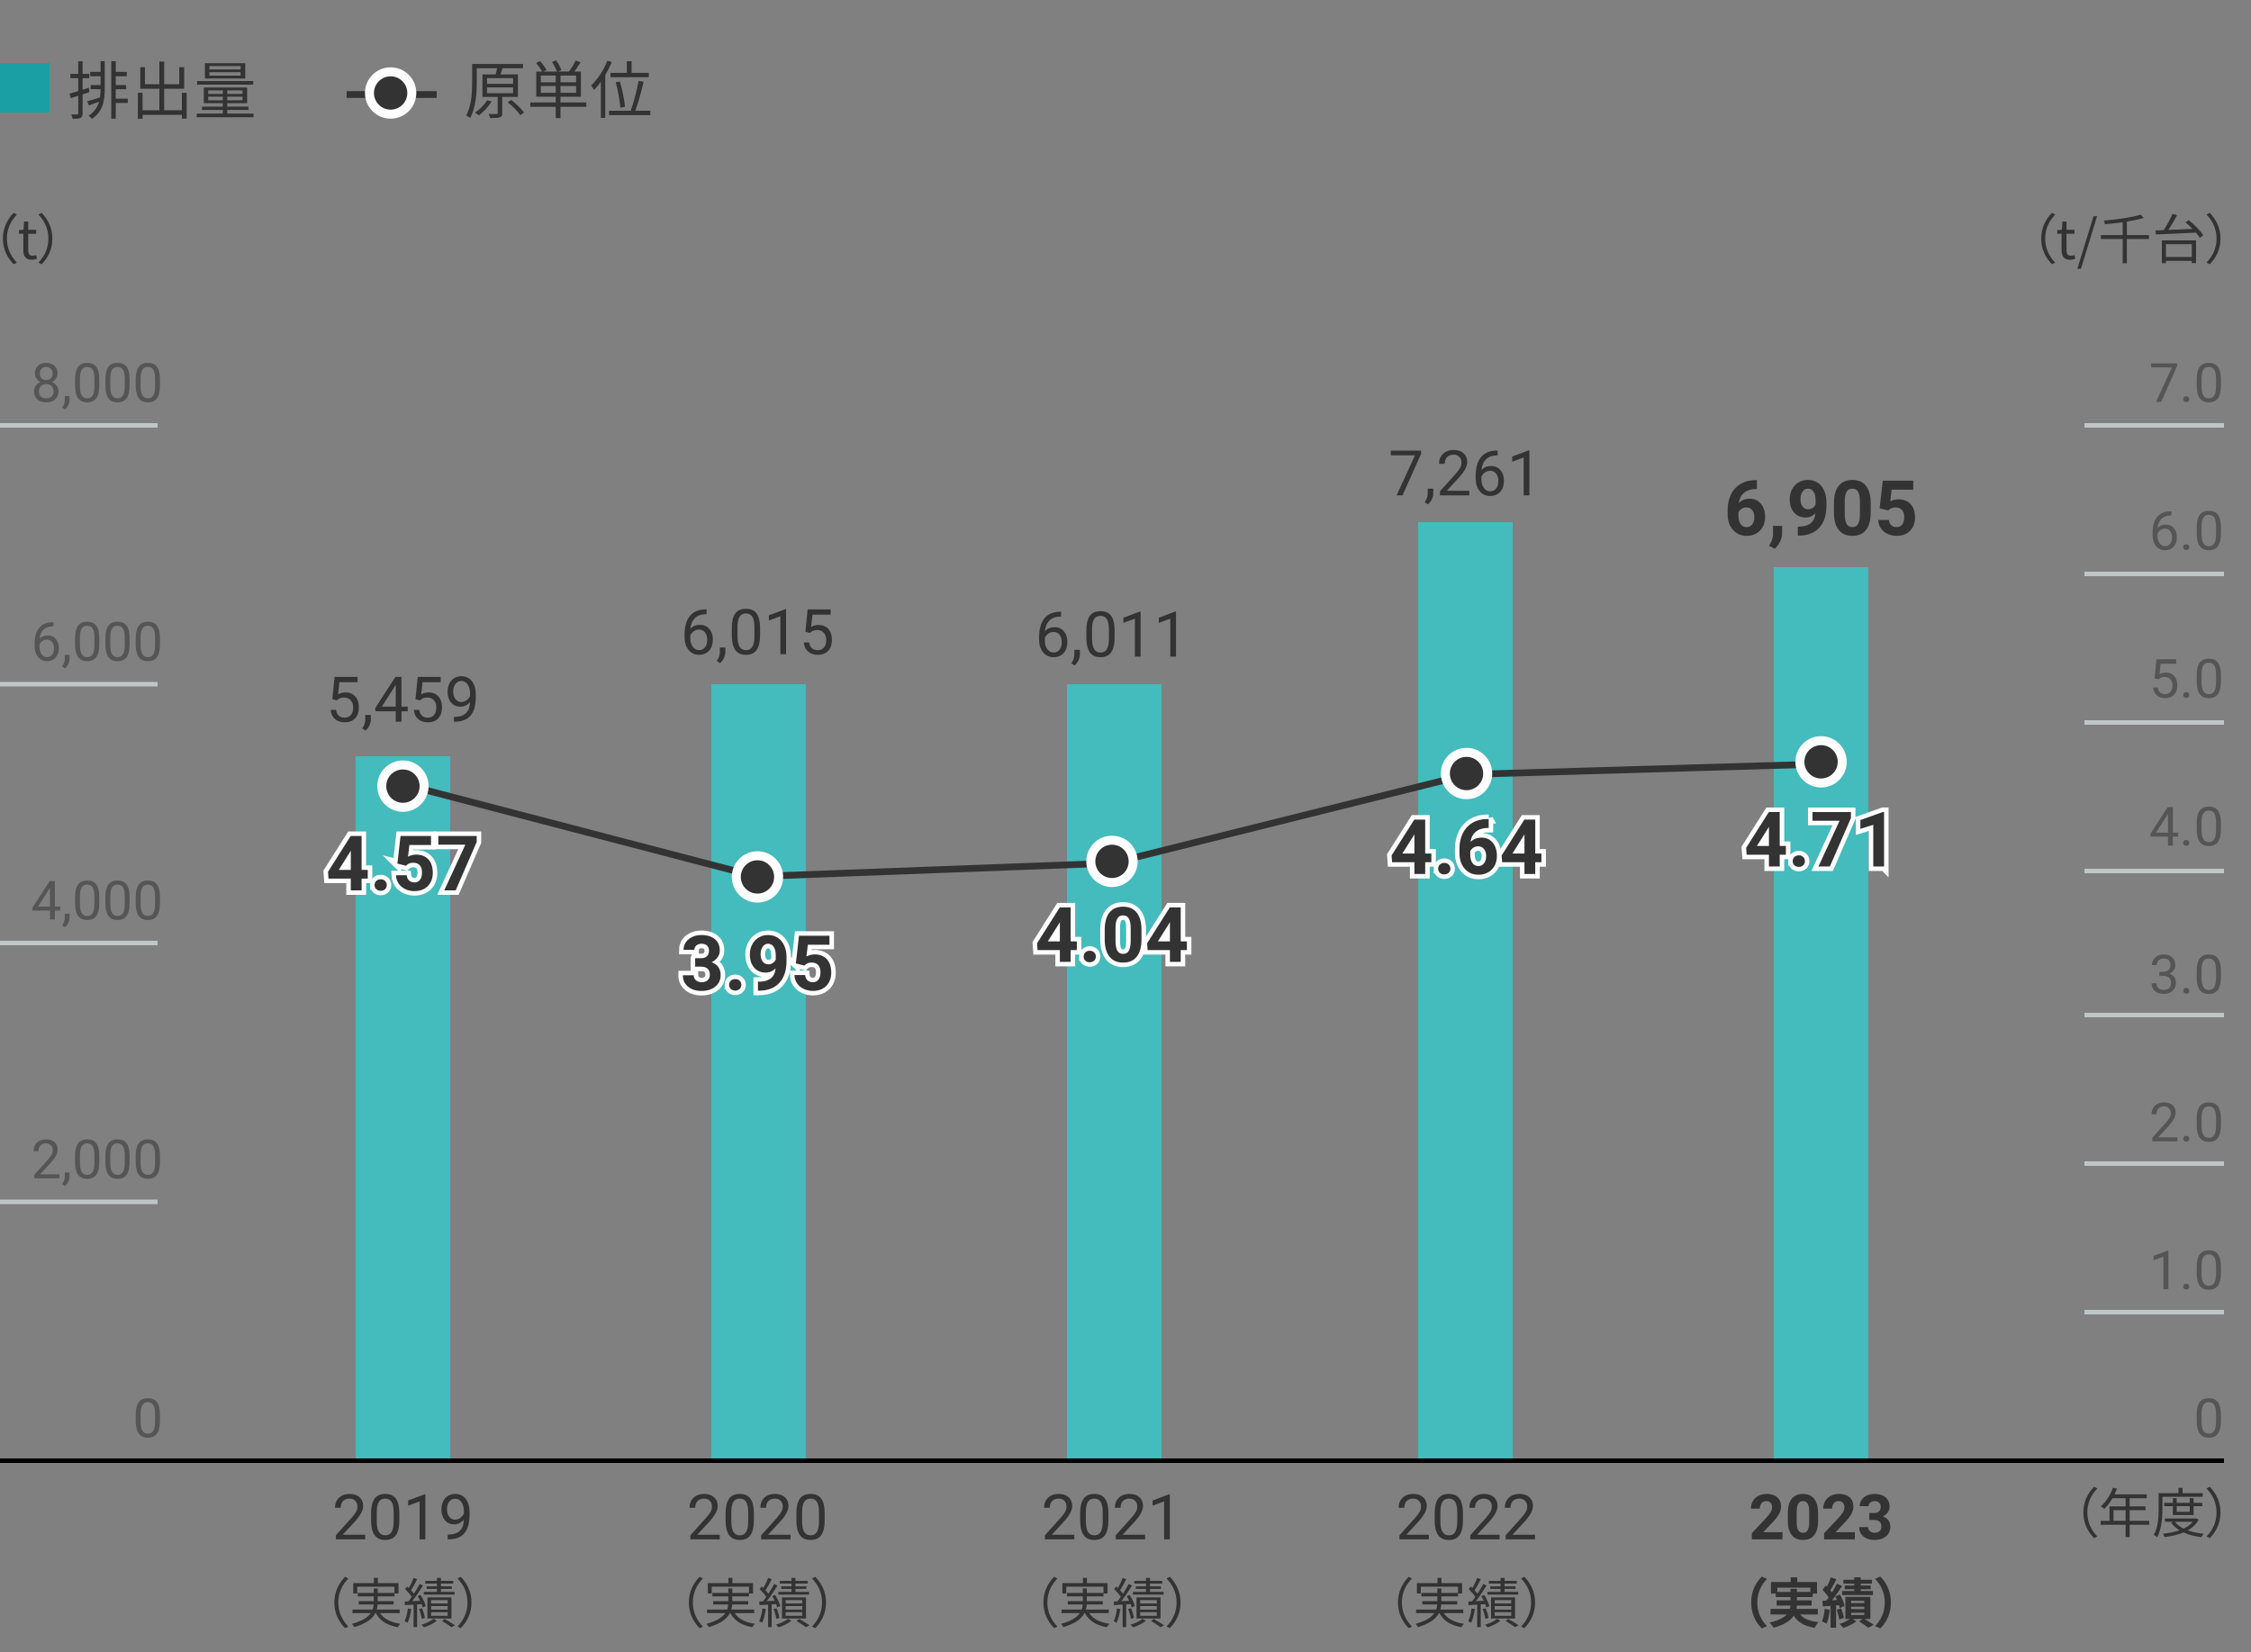 <?xml version="1.0" encoding="UTF-8"?>
<svg xmlns="http://www.w3.org/2000/svg" width="500" height="367" version="1.1" viewBox="0 0 500 367">
  <rect x="0" y="0" width="500" height="367" fill="#808080" stroke="none"/>
  <!-- Generator: Adobe Illustrator 28.7.1, SVG Export Plug-In . SVG Version: 1.2.0 Build 142)  -->
  <g>
    <g id="_レイヤー_1" data-name="レイヤー_1">
      <rect x="237" y="152" width="21" height="173" fill="#44bbbd"/>
      <rect x="394" y="126" width="21" height="199" fill="#44bbbd"/>
      <rect x="315" y="116" width="21" height="209" fill="#44bbbd"/>
      <rect x="79" y="168" width="21" height="157" fill="#44bbbd"/>
      <rect x="158" y="152" width="21" height="173" fill="#44bbbd"/>
      <polyline points="404.5 169.743 326 172.043 247 191.757 168 194.714 90 174.343" fill="none" stroke="#333" stroke-linecap="round" stroke-miterlimit="10" stroke-width="1.5"/>
      <g>
        <g>
          <path d="M80.319,193.252h1.37v1.934h-1.37v2.615h-2.399v-2.615h-4.955l-.107-1.511,5.038-7.96h2.424v7.537ZM75.248,193.252h2.672v-4.267l-.157.274-2.515,3.993Z" fill="#333"/>
          <path d="M83.199,196.622c0-.382.129-.692.387-.93s.58-.357.967-.357c.393,0,.719.119.975.357.258.238.387.548.387.93,0,.376-.127.682-.382.917-.255.235-.581.353-.979.353-.393,0-.717-.118-.971-.353-.255-.235-.383-.541-.383-.917Z" fill="#333"/>
          <path d="M88.271,191.857l.697-6.143h6.773v2h-4.807l-.299,2.598c.57-.304,1.176-.457,1.818-.457,1.15,0,2.053.357,2.706,1.071s.979,1.713.979,2.997c0,.78-.164,1.479-.494,2.096-.329.617-.801,1.096-1.415,1.436-.614.341-1.339.511-2.175.511-.73,0-1.408-.148-2.033-.444-.626-.296-1.119-.712-1.482-1.249-.362-.537-.555-1.148-.576-1.834h2.373c.051.503.227.895.527,1.174.302.28.696.419,1.184.419.542,0,.959-.195,1.253-.585.294-.39.44-.942.44-1.656,0-.686-.17-1.212-.507-1.577s-.816-.548-1.437-.548c-.569,0-1.031.149-1.386.448l-.232.216-1.909-.473Z" fill="#333"/>
          <path d="M105.886,187.054l-4.673,10.747h-2.532l4.682-10.152h-6.01v-1.934h8.533v1.339Z" fill="#333"/>
        </g>
        <g>
          <path d="M80.319,193.252h1.37v1.934h-1.37v2.615h-2.399v-2.615h-4.955l-.107-1.511,5.038-7.96h2.424v7.537ZM75.248,193.252h2.672v-4.267l-.157.274-2.515,3.993Z" fill="none" stroke="#fff" stroke-width="2"/>
          <path d="M83.199,196.622c0-.382.129-.692.387-.93s.58-.357.967-.357c.393,0,.719.119.975.357.258.238.387.548.387.93,0,.376-.127.682-.382.917-.255.235-.581.353-.979.353-.393,0-.717-.118-.971-.353-.255-.235-.383-.541-.383-.917Z" fill="none" stroke="#fff" stroke-width="2"/>
          <path d="M88.271,191.857l.697-6.143h6.773v2h-4.807l-.299,2.598c.57-.304,1.176-.457,1.818-.457,1.15,0,2.053.357,2.706,1.071s.979,1.713.979,2.997c0,.78-.164,1.479-.494,2.096-.329.617-.801,1.096-1.415,1.436-.614.341-1.339.511-2.175.511-.73,0-1.408-.148-2.033-.444-.626-.296-1.119-.712-1.482-1.249-.362-.537-.555-1.148-.576-1.834h2.373c.051.503.227.895.527,1.174.302.28.696.419,1.184.419.542,0,.959-.195,1.253-.585.294-.39.44-.942.44-1.656,0-.686-.17-1.212-.507-1.577s-.816-.548-1.437-.548c-.569,0-1.031.149-1.386.448l-.232.216-1.909-.473Z" fill="none" stroke="#fff" stroke-width="2"/>
          <path d="M105.886,187.054l-4.673,10.747h-2.532l4.682-10.152h-6.01v-1.934h8.533v1.339Z" fill="none" stroke="#fff" stroke-width="2"/>
        </g>
        <g>
          <path d="M80.319,193.252h1.37v1.934h-1.37v2.615h-2.399v-2.615h-4.955l-.107-1.511,5.038-7.96h2.424v7.537ZM75.248,193.252h2.672v-4.267l-.157.274-2.515,3.993Z" fill="#333"/>
          <path d="M83.199,196.622c0-.382.129-.692.387-.93s.58-.357.967-.357c.393,0,.719.119.975.357.258.238.387.548.387.93,0,.376-.127.682-.382.917-.255.235-.581.353-.979.353-.393,0-.717-.118-.971-.353-.255-.235-.383-.541-.383-.917Z" fill="#333"/>
          <path d="M88.271,191.857l.697-6.143h6.773v2h-4.807l-.299,2.598c.57-.304,1.176-.457,1.818-.457,1.15,0,2.053.357,2.706,1.071s.979,1.713.979,2.997c0,.78-.164,1.479-.494,2.096-.329.617-.801,1.096-1.415,1.436-.614.341-1.339.511-2.175.511-.73,0-1.408-.148-2.033-.444-.626-.296-1.119-.712-1.482-1.249-.362-.537-.555-1.148-.576-1.834h2.373c.051.503.227.895.527,1.174.302.28.696.419,1.184.419.542,0,.959-.195,1.253-.585.294-.39.44-.942.44-1.656,0-.686-.17-1.212-.507-1.577s-.816-.548-1.437-.548c-.569,0-1.031.149-1.386.448l-.232.216-1.909-.473Z" fill="#333"/>
          <path d="M105.886,187.054l-4.673,10.747h-2.532l4.682-10.152h-6.01v-1.934h8.533v1.339Z" fill="#333"/>
        </g>
      </g>
      <g>
        <g>
          <path d="M154.413,212.867h1.278c.609,0,1.06-.152,1.354-.457.293-.304.439-.708.439-1.212,0-.487-.145-.866-.436-1.137s-.69-.407-1.199-.407c-.46,0-.844.126-1.154.377-.311.252-.465.58-.465.984h-2.398c0-.631.17-1.197.51-1.698.34-.5.816-.892,1.428-1.174s1.285-.423,2.021-.423c1.278,0,2.279.306,3.005.917.726.612,1.087,1.454,1.087,2.528,0,.553-.168,1.062-.506,1.527s-.78.822-1.328,1.071c.681.244,1.188.609,1.523,1.096.334.487.502,1.062.502,1.727,0,1.074-.392,1.934-1.174,2.582-.783.647-1.82.971-3.109.971-1.207,0-2.193-.318-2.959-.955-.767-.636-1.15-1.478-1.15-2.523h2.399c0,.454.171.825.511,1.112s.76.432,1.258.432c.569,0,1.016-.151,1.34-.453.324-.301.486-.701.486-1.199,0-1.207-.664-1.81-1.992-1.81h-1.271v-1.876Z" fill="#333"/>
          <path d="M161.95,218.794c0-.382.129-.692.386-.93.258-.238.58-.357.967-.357.394,0,.719.119.976.357.258.238.386.548.386.93,0,.376-.127.682-.381.917-.255.235-.582.353-.98.353-.393,0-.717-.118-.971-.353-.254-.235-.382-.541-.382-.917Z" fill="#333"/>
          <path d="M172.276,215.142c-.626.614-1.356.921-2.191.921-1.067,0-1.923-.367-2.565-1.1-.642-.733-.963-1.722-.963-2.967,0-.792.174-1.518.52-2.179.346-.661.828-1.176,1.448-1.544.62-.368,1.317-.552,2.092-.552.797,0,1.505.199,2.125.598s1.101.971,1.444,1.718.518,1.602.523,2.565v.888c0,2.014-.502,3.597-1.503,4.748s-2.421,1.765-4.259,1.843l-.589.008v-2l.531-.008c2.087-.094,3.216-1.074,3.387-2.938ZM170.674,214.229c.388,0,.721-.1,1-.299.28-.199.492-.44.636-.722v-.988c0-.813-.155-1.444-.465-1.893s-.726-.672-1.245-.672c-.481,0-.877.22-1.188.66-.31.44-.465.992-.465,1.656,0,.659.151,1.199.453,1.623.301.423.727.635,1.273.635Z" fill="#333"/>
          <path d="M176.775,214.029l.697-6.143h6.773v2h-4.807l-.299,2.598c.57-.304,1.176-.457,1.818-.457,1.15,0,2.053.357,2.706,1.071s.979,1.713.979,2.997c0,.78-.164,1.479-.494,2.096-.329.617-.801,1.096-1.415,1.436-.614.341-1.339.511-2.175.511-.73,0-1.408-.148-2.033-.444-.626-.296-1.119-.712-1.482-1.249-.362-.537-.555-1.148-.576-1.834h2.373c.051.503.227.895.527,1.174.302.28.696.419,1.184.419.542,0,.959-.195,1.253-.585.294-.39.44-.942.44-1.656,0-.686-.17-1.212-.507-1.577s-.816-.548-1.437-.548c-.569,0-1.031.149-1.386.448l-.232.216-1.909-.473Z" fill="#333"/>
        </g>
        <g>
          <path d="M154.413,212.867h1.278c.609,0,1.06-.152,1.354-.457.293-.304.439-.708.439-1.212,0-.487-.145-.866-.436-1.137s-.69-.407-1.199-.407c-.46,0-.844.126-1.154.377-.311.252-.465.58-.465.984h-2.398c0-.631.17-1.197.51-1.698.34-.5.816-.892,1.428-1.174s1.285-.423,2.021-.423c1.278,0,2.279.306,3.005.917.726.612,1.087,1.454,1.087,2.528,0,.553-.168,1.062-.506,1.527s-.78.822-1.328,1.071c.681.244,1.188.609,1.523,1.096.334.487.502,1.062.502,1.727,0,1.074-.392,1.934-1.174,2.582-.783.647-1.82.971-3.109.971-1.207,0-2.193-.318-2.959-.955-.767-.636-1.15-1.478-1.15-2.523h2.399c0,.454.171.825.511,1.112s.76.432,1.258.432c.569,0,1.016-.151,1.34-.453.324-.301.486-.701.486-1.199,0-1.207-.664-1.81-1.992-1.81h-1.271v-1.876Z" fill="none" stroke="#fff" stroke-width="2"/>
          <path d="M161.95,218.794c0-.382.129-.692.386-.93.258-.238.58-.357.967-.357.394,0,.719.119.976.357.258.238.386.548.386.93,0,.376-.127.682-.381.917-.255.235-.582.353-.98.353-.393,0-.717-.118-.971-.353-.254-.235-.382-.541-.382-.917Z" fill="none" stroke="#fff" stroke-width="2"/>
          <path d="M172.276,215.142c-.626.614-1.356.921-2.191.921-1.067,0-1.923-.367-2.565-1.1-.642-.733-.963-1.722-.963-2.967,0-.792.174-1.518.52-2.179.346-.661.828-1.176,1.448-1.544.62-.368,1.317-.552,2.092-.552.797,0,1.505.199,2.125.598s1.101.971,1.444,1.718.518,1.602.523,2.565v.888c0,2.014-.502,3.597-1.503,4.748s-2.421,1.765-4.259,1.843l-.589.008v-2l.531-.008c2.087-.094,3.216-1.074,3.387-2.938ZM170.674,214.229c.388,0,.721-.1,1-.299.28-.199.492-.44.636-.722v-.988c0-.813-.155-1.444-.465-1.893s-.726-.672-1.245-.672c-.481,0-.877.22-1.188.66-.31.44-.465.992-.465,1.656,0,.659.151,1.199.453,1.623.301.423.727.635,1.273.635Z" fill="none" stroke="#fff" stroke-width="2"/>
          <path d="M176.775,214.029l.697-6.143h6.773v2h-4.807l-.299,2.598c.57-.304,1.176-.457,1.818-.457,1.15,0,2.053.357,2.706,1.071s.979,1.713.979,2.997c0,.78-.164,1.479-.494,2.096-.329.617-.801,1.096-1.415,1.436-.614.341-1.339.511-2.175.511-.73,0-1.408-.148-2.033-.444-.626-.296-1.119-.712-1.482-1.249-.362-.537-.555-1.148-.576-1.834h2.373c.051.503.227.895.527,1.174.302.28.696.419,1.184.419.542,0,.959-.195,1.253-.585.294-.39.44-.942.44-1.656,0-.686-.17-1.212-.507-1.577s-.816-.548-1.437-.548c-.569,0-1.031.149-1.386.448l-.232.216-1.909-.473Z" fill="none" stroke="#fff" stroke-width="2"/>
        </g>
        <g>
          <path d="M154.413,212.867h1.278c.609,0,1.06-.152,1.354-.457.293-.304.439-.708.439-1.212,0-.487-.145-.866-.436-1.137s-.69-.407-1.199-.407c-.46,0-.844.126-1.154.377-.311.252-.465.58-.465.984h-2.398c0-.631.17-1.197.51-1.698.34-.5.816-.892,1.428-1.174s1.285-.423,2.021-.423c1.278,0,2.279.306,3.005.917.726.612,1.087,1.454,1.087,2.528,0,.553-.168,1.062-.506,1.527s-.78.822-1.328,1.071c.681.244,1.188.609,1.523,1.096.334.487.502,1.062.502,1.727,0,1.074-.392,1.934-1.174,2.582-.783.647-1.82.971-3.109.971-1.207,0-2.193-.318-2.959-.955-.767-.636-1.15-1.478-1.15-2.523h2.399c0,.454.171.825.511,1.112s.76.432,1.258.432c.569,0,1.016-.151,1.34-.453.324-.301.486-.701.486-1.199,0-1.207-.664-1.81-1.992-1.81h-1.271v-1.876Z" fill="#333"/>
          <path d="M161.95,218.794c0-.382.129-.692.386-.93.258-.238.58-.357.967-.357.394,0,.719.119.976.357.258.238.386.548.386.93,0,.376-.127.682-.381.917-.255.235-.582.353-.98.353-.393,0-.717-.118-.971-.353-.254-.235-.382-.541-.382-.917Z" fill="#333"/>
          <path d="M172.276,215.142c-.626.614-1.356.921-2.191.921-1.067,0-1.923-.367-2.565-1.1-.642-.733-.963-1.722-.963-2.967,0-.792.174-1.518.52-2.179.346-.661.828-1.176,1.448-1.544.62-.368,1.317-.552,2.092-.552.797,0,1.505.199,2.125.598s1.101.971,1.444,1.718.518,1.602.523,2.565v.888c0,2.014-.502,3.597-1.503,4.748s-2.421,1.765-4.259,1.843l-.589.008v-2l.531-.008c2.087-.094,3.216-1.074,3.387-2.938ZM170.674,214.229c.388,0,.721-.1,1-.299.28-.199.492-.44.636-.722v-.988c0-.813-.155-1.444-.465-1.893s-.726-.672-1.245-.672c-.481,0-.877.22-1.188.66-.31.44-.465.992-.465,1.656,0,.659.151,1.199.453,1.623.301.423.727.635,1.273.635Z" fill="#333"/>
          <path d="M176.775,214.029l.697-6.143h6.773v2h-4.807l-.299,2.598c.57-.304,1.176-.457,1.818-.457,1.15,0,2.053.357,2.706,1.071s.979,1.713.979,2.997c0,.78-.164,1.479-.494,2.096-.329.617-.801,1.096-1.415,1.436-.614.341-1.339.511-2.175.511-.73,0-1.408-.148-2.033-.444-.626-.296-1.119-.712-1.482-1.249-.362-.537-.555-1.148-.576-1.834h2.373c.051.503.227.895.527,1.174.302.28.696.419,1.184.419.542,0,.959-.195,1.253-.585.294-.39.44-.942.44-1.656,0-.686-.17-1.212-.507-1.577s-.816-.548-1.437-.548c-.569,0-1.031.149-1.386.448l-.232.216-1.909-.473Z" fill="#333"/>
        </g>
      </g>
      <g>
        <g>
          <path d="M237.82,209.128h1.369v1.935h-1.369v2.614h-2.399v-2.614h-4.956l-.107-1.511,5.039-7.961h2.424v7.537ZM232.748,209.128h2.673v-4.267l-.157.274-2.516,3.992Z" fill="#333"/>
          <path d="M240.7,212.498c0-.382.129-.691.386-.93.258-.237.58-.356.967-.356.394,0,.719.119.976.356.258.238.386.548.386.93,0,.377-.127.683-.381.917-.255.235-.582.354-.98.354-.393,0-.717-.118-.971-.354-.254-.234-.382-.54-.382-.917Z" fill="#333"/>
          <path d="M253.55,208.68c0,1.672-.346,2.95-1.038,3.835-.691.886-1.704,1.328-3.037,1.328-1.317,0-2.324-.435-3.021-1.303-.697-.869-1.055-2.114-1.071-3.735v-2.225c0-1.688.351-2.969,1.05-3.844.7-.874,1.709-1.312,3.025-1.312s2.324.434,3.021,1.299c.697.866,1.055,2.11,1.071,3.731v2.225ZM251.15,206.234c0-1.003-.137-1.732-.41-2.189s-.701-.686-1.283-.686c-.564,0-.98.217-1.248.652-.27.435-.412,1.114-.428,2.039v2.941c0,.986.134,1.719.402,2.198.268.479.698.719,1.291.719.586,0,1.01-.23,1.27-.689.26-.46.396-1.163.406-2.111v-2.874Z" fill="#333"/>
          <path d="M262.266,209.128h1.369v1.935h-1.369v2.614h-2.398v-2.614h-4.956l-.108-1.511,5.039-7.961h2.424v7.537ZM257.193,209.128h2.674v-4.267l-.158.274-2.516,3.992Z" fill="#333"/>
        </g>
        <g>
          <path d="M237.82,209.128h1.369v1.935h-1.369v2.614h-2.399v-2.614h-4.956l-.107-1.511,5.039-7.961h2.424v7.537ZM232.748,209.128h2.673v-4.267l-.157.274-2.516,3.992Z" fill="none" stroke="#fff" stroke-width="2"/>
          <path d="M240.7,212.498c0-.382.129-.691.386-.93.258-.237.58-.356.967-.356.394,0,.719.119.976.356.258.238.386.548.386.93,0,.377-.127.683-.381.917-.255.235-.582.354-.98.354-.393,0-.717-.118-.971-.354-.254-.234-.382-.54-.382-.917Z" fill="none" stroke="#fff" stroke-width="2"/>
          <path d="M253.55,208.68c0,1.672-.346,2.95-1.038,3.835-.691.886-1.704,1.328-3.037,1.328-1.317,0-2.324-.435-3.021-1.303-.697-.869-1.055-2.114-1.071-3.735v-2.225c0-1.688.351-2.969,1.05-3.844.7-.874,1.709-1.312,3.025-1.312s2.324.434,3.021,1.299c.697.866,1.055,2.11,1.071,3.731v2.225ZM251.15,206.234c0-1.003-.137-1.732-.41-2.189s-.701-.686-1.283-.686c-.564,0-.98.217-1.248.652-.27.435-.412,1.114-.428,2.039v2.941c0,.986.134,1.719.402,2.198.268.479.698.719,1.291.719.586,0,1.01-.23,1.27-.689.26-.46.396-1.163.406-2.111v-2.874Z" fill="none" stroke="#fff" stroke-width="2"/>
          <path d="M262.266,209.128h1.369v1.935h-1.369v2.614h-2.398v-2.614h-4.956l-.108-1.511,5.039-7.961h2.424v7.537ZM257.193,209.128h2.674v-4.267l-.158.274-2.516,3.992Z" fill="none" stroke="#fff" stroke-width="2"/>
        </g>
        <g>
          <path d="M237.82,209.128h1.369v1.935h-1.369v2.614h-2.399v-2.614h-4.956l-.107-1.511,5.039-7.961h2.424v7.537ZM232.748,209.128h2.673v-4.267l-.157.274-2.516,3.992Z" fill="#333"/>
          <path d="M240.7,212.498c0-.382.129-.691.386-.93.258-.237.58-.356.967-.356.394,0,.719.119.976.356.258.238.386.548.386.93,0,.377-.127.683-.381.917-.255.235-.582.354-.98.354-.393,0-.717-.118-.971-.354-.254-.234-.382-.54-.382-.917Z" fill="#333"/>
          <path d="M253.55,208.68c0,1.672-.346,2.95-1.038,3.835-.691.886-1.704,1.328-3.037,1.328-1.317,0-2.324-.435-3.021-1.303-.697-.869-1.055-2.114-1.071-3.735v-2.225c0-1.688.351-2.969,1.05-3.844.7-.874,1.709-1.312,3.025-1.312s2.324.434,3.021,1.299c.697.866,1.055,2.11,1.071,3.731v2.225ZM251.15,206.234c0-1.003-.137-1.732-.41-2.189s-.701-.686-1.283-.686c-.564,0-.98.217-1.248.652-.27.435-.412,1.114-.428,2.039v2.941c0,.986.134,1.719.402,2.198.268.479.698.719,1.291.719.586,0,1.01-.23,1.27-.689.26-.46.396-1.163.406-2.111v-2.874Z" fill="#333"/>
          <path d="M262.266,209.128h1.369v1.935h-1.369v2.614h-2.398v-2.614h-4.956l-.108-1.511,5.039-7.961h2.424v7.537ZM257.193,209.128h2.674v-4.267l-.158.274-2.516,3.992Z" fill="#333"/>
        </g>
      </g>
      <g>
        <g>
          <path d="M316.57,189.614h1.369v1.934h-1.369v2.615h-2.399v-2.615h-4.956l-.107-1.511,5.039-7.96h2.424v7.537ZM311.498,189.614h2.673v-4.267l-.157.274-2.516,3.993Z" fill="#333"/>
          <path d="M319.45,192.984c0-.382.129-.692.386-.93.258-.238.58-.357.967-.357.394,0,.719.119.976.357.258.238.386.548.386.93,0,.376-.127.682-.381.917-.255.235-.582.353-.98.353-.393,0-.717-.118-.971-.353-.254-.235-.382-.541-.382-.917Z" fill="#333"/>
          <path d="M330.673,181.952v1.976h-.232c-1.085.017-1.958.299-2.618.847-.662.548-1.059,1.309-1.191,2.283.642-.653,1.452-.979,2.432-.979,1.051,0,1.887.376,2.507,1.129s.93,1.743.93,2.972c0,.786-.171,1.497-.511,2.133s-.822,1.132-1.443,1.486c-.623.354-1.328.531-2.113.531-1.273,0-2.301-.443-3.084-1.328s-1.174-2.067-1.174-3.544v-.863c0-1.312.247-2.469.742-3.474.496-1.004,1.207-1.782,2.133-2.332.928-.551,2.002-.829,3.226-.834h.398ZM328.332,188.012c-.387,0-.738.101-1.055.302-.314.202-.547.468-.697.8v.729c0,.801.158,1.426.474,1.876s.759.675,1.328.675c.515,0,.931-.203,1.249-.609.318-.406.478-.932.478-1.578,0-.658-.161-1.188-.481-1.591-.32-.403-.752-.605-1.295-.605Z" fill="#333"/>
          <path d="M341.016,189.614h1.369v1.934h-1.369v2.615h-2.398v-2.615h-4.956l-.108-1.511,5.039-7.96h2.424v7.537ZM335.943,189.614h2.674v-4.267l-.158.274-2.516,3.993Z" fill="#333"/>
        </g>
        <g>
          <path d="M316.57,189.614h1.369v1.934h-1.369v2.615h-2.399v-2.615h-4.956l-.107-1.511,5.039-7.96h2.424v7.537ZM311.498,189.614h2.673v-4.267l-.157.274-2.516,3.993Z" fill="none" stroke="#fff" stroke-width="2"/>
          <path d="M319.45,192.984c0-.382.129-.692.386-.93.258-.238.58-.357.967-.357.394,0,.719.119.976.357.258.238.386.548.386.93,0,.376-.127.682-.381.917-.255.235-.582.353-.98.353-.393,0-.717-.118-.971-.353-.254-.235-.382-.541-.382-.917Z" fill="none" stroke="#fff" stroke-width="2"/>
          <path d="M330.673,181.952v1.976h-.232c-1.085.017-1.958.299-2.618.847-.662.548-1.059,1.309-1.191,2.283.642-.653,1.452-.979,2.432-.979,1.051,0,1.887.376,2.507,1.129s.93,1.743.93,2.972c0,.786-.171,1.497-.511,2.133s-.822,1.132-1.443,1.486c-.623.354-1.328.531-2.113.531-1.273,0-2.301-.443-3.084-1.328s-1.174-2.067-1.174-3.544v-.863c0-1.312.247-2.469.742-3.474.496-1.004,1.207-1.782,2.133-2.332.928-.551,2.002-.829,3.226-.834h.398ZM328.332,188.012c-.387,0-.738.101-1.055.302-.314.202-.547.468-.697.8v.729c0,.801.158,1.426.474,1.876s.759.675,1.328.675c.515,0,.931-.203,1.249-.609.318-.406.478-.932.478-1.578,0-.658-.161-1.188-.481-1.591-.32-.403-.752-.605-1.295-.605Z" fill="none" stroke="#fff" stroke-width="2"/>
          <path d="M341.016,189.614h1.369v1.934h-1.369v2.615h-2.398v-2.615h-4.956l-.108-1.511,5.039-7.96h2.424v7.537ZM335.943,189.614h2.674v-4.267l-.158.274-2.516,3.993Z" fill="none" stroke="#fff" stroke-width="2"/>
        </g>
        <g>
          <path d="M316.57,189.614h1.369v1.934h-1.369v2.615h-2.399v-2.615h-4.956l-.107-1.511,5.039-7.96h2.424v7.537ZM311.498,189.614h2.673v-4.267l-.157.274-2.516,3.993Z" fill="#333"/>
          <path d="M319.45,192.984c0-.382.129-.692.386-.93.258-.238.58-.357.967-.357.394,0,.719.119.976.357.258.238.386.548.386.93,0,.376-.127.682-.381.917-.255.235-.582.353-.98.353-.393,0-.717-.118-.971-.353-.254-.235-.382-.541-.382-.917Z" fill="#333"/>
          <path d="M330.673,181.952v1.976h-.232c-1.085.017-1.958.299-2.618.847-.662.548-1.059,1.309-1.191,2.283.642-.653,1.452-.979,2.432-.979,1.051,0,1.887.376,2.507,1.129s.93,1.743.93,2.972c0,.786-.171,1.497-.511,2.133s-.822,1.132-1.443,1.486c-.623.354-1.328.531-2.113.531-1.273,0-2.301-.443-3.084-1.328s-1.174-2.067-1.174-3.544v-.863c0-1.312.247-2.469.742-3.474.496-1.004,1.207-1.782,2.133-2.332.928-.551,2.002-.829,3.226-.834h.398ZM328.332,188.012c-.387,0-.738.101-1.055.302-.314.202-.547.468-.697.8v.729c0,.801.158,1.426.474,1.876s.759.675,1.328.675c.515,0,.931-.203,1.249-.609.318-.406.478-.932.478-1.578,0-.658-.161-1.188-.481-1.591-.32-.403-.752-.605-1.295-.605Z" fill="#333"/>
          <path d="M341.016,189.614h1.369v1.934h-1.369v2.615h-2.398v-2.615h-4.956l-.108-1.511,5.039-7.96h2.424v7.537ZM335.943,189.614h2.674v-4.267l-.158.274-2.516,3.993Z" fill="#333"/>
        </g>
      </g>
      <g>
        <g>
          <path d="M395.319,187.939h1.37v1.934h-1.37v2.615h-2.399v-2.615h-4.955l-.107-1.511,5.038-7.96h2.424v7.537ZM390.248,187.939h2.672v-4.267l-.157.274-2.515,3.993Z" fill="#333"/>
          <path d="M398.199,191.309c0-.382.129-.692.387-.93s.58-.357.967-.357c.393,0,.719.119.975.357.258.238.387.548.387.93,0,.376-.127.682-.382.917-.255.235-.581.353-.979.353-.393,0-.717-.118-.971-.353-.255-.235-.383-.541-.383-.917Z" fill="#333"/>
          <path d="M411.133,181.741l-4.674,10.747h-2.531l4.682-10.152h-6.01v-1.934h8.533v1.339Z" fill="#333"/>
          <path d="M418.495,192.488h-2.399v-9.247l-2.863.888v-1.951l5.006-1.793h.257v12.103Z" fill="#333"/>
        </g>
        <g>
          <path d="M395.319,187.939h1.37v1.934h-1.37v2.615h-2.399v-2.615h-4.955l-.107-1.511,5.038-7.96h2.424v7.537ZM390.248,187.939h2.672v-4.267l-.157.274-2.515,3.993Z" fill="none" stroke="#fff" stroke-width="2"/>
          <path d="M398.199,191.309c0-.382.129-.692.387-.93s.58-.357.967-.357c.393,0,.719.119.975.357.258.238.387.548.387.93,0,.376-.127.682-.382.917-.255.235-.581.353-.979.353-.393,0-.717-.118-.971-.353-.255-.235-.383-.541-.383-.917Z" fill="none" stroke="#fff" stroke-width="2"/>
          <path d="M411.133,181.741l-4.674,10.747h-2.531l4.682-10.152h-6.01v-1.934h8.533v1.339Z" fill="none" stroke="#fff" stroke-width="2"/>
          <path d="M418.495,192.488h-2.399v-9.247l-2.863.888v-1.951l5.006-1.793h.257v12.103Z" fill="none" stroke="#fff" stroke-width="2"/>
        </g>
        <g>
          <path d="M395.319,187.939h1.37v1.934h-1.37v2.615h-2.399v-2.615h-4.955l-.107-1.511,5.038-7.96h2.424v7.537ZM390.248,187.939h2.672v-4.267l-.157.274-2.515,3.993Z" fill="#333"/>
          <path d="M398.199,191.309c0-.382.129-.692.387-.93s.58-.357.967-.357c.393,0,.719.119.975.357.258.238.387.548.387.93,0,.376-.127.682-.382.917-.255.235-.581.353-.979.353-.393,0-.717-.118-.971-.353-.255-.235-.383-.541-.383-.917Z" fill="#333"/>
          <path d="M411.133,181.741l-4.674,10.747h-2.531l4.682-10.152h-6.01v-1.934h8.533v1.339Z" fill="#333"/>
          <path d="M418.495,192.488h-2.399v-9.247l-2.863.888v-1.951l5.006-1.793h.257v12.103Z" fill="#333"/>
        </g>
      </g>
      <g>
        <path d="M3.036,47.293l.72.372c-1.379,1.427-2.23,3.202-2.23,5.337s.852,3.91,2.23,5.337l-.72.372c-1.439-1.463-2.387-3.37-2.387-5.709s.947-4.246,2.387-5.709Z" fill="#333"/>
        <path d="M5.178,55.545v-3.61h-.973v-.828l1.02-.06.133-1.835h.911v1.835h1.763v.887h-1.763v3.634c0,.803.252,1.259,1.007,1.259.229,0,.528-.084.744-.168l.216.815c-.372.12-.804.24-1.199.24-1.392,0-1.858-.875-1.858-2.17Z" fill="#333"/>
        <path d="M9.245,58.711l-.72-.372c1.379-1.427,2.23-3.203,2.23-5.337s-.852-3.91-2.23-5.337l.72-.372c1.438,1.463,2.387,3.371,2.387,5.709s-.948,4.246-2.387,5.709Z" fill="#333"/>
      </g>
      <g id="_2015">
        <g isolation="isolate">
          <path d="M73.812,155.338l.506-4.963h5.1v1.169h-4.026l-.301,2.714c.487-.287,1.041-.431,1.661-.431.907,0,1.627.3,2.16.899s.8,1.409.8,2.43-.276,1.833-.831,2.423c-.553.59-1.327.885-2.32.885-.88,0-1.598-.244-2.153-.731s-.873-1.162-.95-2.023h1.196c.077.57.28.999.608,1.289s.761.434,1.299.434c.588,0,1.049-.201,1.385-.602.334-.401.502-.955.502-1.661,0-.666-.182-1.2-.543-1.603-.363-.403-.845-.605-1.446-.605-.552,0-.984.121-1.299.362l-.335.273-1.012-.26Z" fill="#333"/>
          <path d="M81.181,162.311l-.718-.492c.429-.597.651-1.212.67-1.846v-1.142h1.237v.991c0,.46-.113.92-.338,1.381-.227.46-.51.83-.852,1.107Z" fill="#333"/>
          <path d="M89.179,156.985h1.381v1.032h-1.381v2.311h-1.271v-2.311h-4.532v-.745l4.457-6.897h1.347v6.61ZM84.811,156.985h3.097v-4.881l-.15.273-2.946,4.607Z" fill="#333"/>
          <path d="M92.282,155.338l.506-4.963h5.1v1.169h-4.026l-.301,2.714c.487-.287,1.041-.431,1.661-.431.907,0,1.627.3,2.16.899s.8,1.409.8,2.43-.276,1.833-.831,2.423c-.553.59-1.327.885-2.32.885-.88,0-1.598-.244-2.153-.731s-.873-1.162-.95-2.023h1.196c.077.57.28.999.608,1.289s.761.434,1.299.434c.588,0,1.049-.201,1.385-.602.334-.401.502-.955.502-1.661,0-.666-.182-1.2-.543-1.603-.363-.403-.845-.605-1.446-.605-.552,0-.984.121-1.299.362l-.335.273-1.012-.26Z" fill="#333"/>
          <path d="M104.409,155.953c-.265.314-.58.567-.947.759-.366.191-.769.287-1.206.287-.574,0-1.074-.141-1.501-.424-.426-.283-.755-.68-.987-1.193s-.349-1.079-.349-1.699c0-.666.127-1.265.379-1.798.254-.533.612-.941,1.077-1.224s1.007-.424,1.627-.424c.984,0,1.761.368,2.327,1.104.568.736.852,1.74.852,3.011v.369c0,1.937-.383,3.351-1.148,4.242s-1.921,1.348-3.466,1.371h-.246v-1.073h.267c1.044-.018,1.846-.29,2.406-.815.561-.525.866-1.356.916-2.493ZM102.461,155.953c.424,0,.814-.13,1.173-.39.357-.26.618-.581.782-.964v-.506c0-.83-.18-1.504-.54-2.023s-.815-.779-1.367-.779c-.556,0-1.003.213-1.34.639s-.506.988-.506,1.685c0,.679.163,1.238.488,1.678.326.44.763.66,1.31.66Z" fill="#333"/>
        </g>
      </g>
      <g id="_2015-2" data-name="_2015">
        <g isolation="isolate">
          <path d="M465.151,330.293l.72.372c-1.379,1.427-2.23,3.202-2.23,5.337s.852,3.91,2.23,5.338l-.72.371c-1.439-1.463-2.387-3.37-2.387-5.709s.947-4.246,2.387-5.709Z" fill="#333"/>
          <path d="M477.391,338.736h-4.342v2.746h-.898v-2.746h-5.541v-.863h1.967v-3.215h3.574v-1.822h-2.915c-.54.924-1.175,1.738-1.823,2.363-.168-.145-.539-.444-.768-.564,1.127-.983,2.135-2.531,2.699-4.138l.898.216c-.168.42-.359.852-.551,1.26h7.147v.863h-3.79v1.822h3.515v.84h-3.515v2.375h4.342v.863ZM472.15,337.873v-2.375h-2.688v2.375h2.688Z" fill="#333"/>
          <path d="M480.324,332.523v2.615c0,1.847-.145,4.545-1.176,6.356-.156-.155-.527-.407-.731-.504.983-1.703,1.067-4.126,1.067-5.853v-3.43h4.401v-1.176h.911v1.176h4.475v.814h-8.947ZM488.371,337.598c-.539,1.031-1.379,1.799-2.41,2.387,1.043.371,2.242.623,3.525.755-.191.181-.42.528-.516.756-1.463-.192-2.807-.528-3.945-1.056-1.271.527-2.734.852-4.222,1.031-.06-.215-.24-.551-.372-.743,1.295-.132,2.566-.372,3.693-.768-.768-.456-1.402-1.031-1.883-1.716l.48-.18h-1.848v-.73h6.777l.155-.037.563.301ZM482.639,336.578v-1.979h-1.907v-.731h1.907v-1.043h.852v1.043h2.902v-1.043h.863v1.043h1.932v.731h-1.932v1.979h-4.617ZM483.094,338.064c.456.612,1.128,1.115,1.943,1.523.828-.396,1.535-.887,2.027-1.523h-3.971ZM483.49,334.599v1.26h2.902v-1.26h-2.902Z" fill="#333"/>
          <path d="M490.836,341.711l-.719-.371c1.379-1.428,2.23-3.203,2.23-5.338s-.852-3.91-2.23-5.337l.719-.372c1.439,1.463,2.387,3.371,2.387,5.709s-.947,4.246-2.387,5.709Z" fill="#333"/>
        </g>
      </g>
      <g isolation="isolate">
        <path d="M12.787,82.96c0,.426-.112.805-.337,1.137s-.528.592-.911.779c.445.191.798.471,1.058.838s.39.783.39,1.248c0,.738-.249,1.326-.747,1.764s-1.153.656-1.966.656c-.82,0-1.478-.22-1.972-.659s-.741-1.026-.741-1.761c0-.461.126-.877.378-1.248s.601-.652,1.046-.844c-.379-.188-.678-.447-.896-.779s-.328-.709-.328-1.131c0-.719.23-1.289.691-1.711s1.068-.633,1.822-.633c.75,0,1.356.211,1.819.633s.694.992.694,1.711ZM11.902,86.938c0-.477-.151-.865-.454-1.166s-.698-.451-1.187-.451-.88.148-1.175.445-.442.688-.442,1.172.144.865.431,1.143.687.416,1.198.416c.508,0,.906-.14,1.195-.419s.434-.659.434-1.14ZM10.273,81.507c-.426,0-.771.132-1.034.396s-.396.622-.396,1.075c0,.434.13.784.39,1.052s.606.401,1.04.401.78-.134,1.04-.401.39-.618.39-1.052-.135-.787-.404-1.061-.611-.41-1.025-.41Z" fill="#555"/>
        <path d="M14.428,90.964l-.615-.422c.367-.512.559-1.039.574-1.582v-.979h1.061v.85c0,.395-.097.789-.29,1.184s-.437.711-.729.949Z" fill="#555"/>
        <path d="M22.057,85.626c0,1.27-.217,2.213-.65,2.83s-1.111.926-2.033.926c-.91,0-1.584-.302-2.021-.905s-.664-1.505-.68-2.704v-1.447c0-1.254.217-2.186.65-2.795s1.113-.914,2.039-.914c.918,0,1.594.294,2.027.882s.656,1.495.668,2.722v1.406ZM20.973,84.144c0-.918-.129-1.587-.387-2.007s-.666-.63-1.225-.63c-.555,0-.959.209-1.213.627s-.385,1.061-.393,1.928v1.734c0,.922.134,1.603.401,2.042s.673.659,1.216.659c.535,0,.933-.207,1.192-.621s.396-1.066.407-1.957v-1.775Z" fill="#555"/>
        <path d="M28.795,85.626c0,1.27-.217,2.213-.65,2.83s-1.111.926-2.033.926c-.91,0-1.584-.302-2.021-.905s-.664-1.505-.68-2.704v-1.447c0-1.254.217-2.186.65-2.795s1.113-.914,2.039-.914c.918,0,1.594.294,2.027.882s.656,1.495.668,2.722v1.406ZM27.711,84.144c0-.918-.129-1.587-.387-2.007s-.666-.63-1.225-.63c-.555,0-.959.209-1.213.627s-.385,1.061-.393,1.928v1.734c0,.922.134,1.603.401,2.042s.673.659,1.216.659c.535,0,.933-.207,1.192-.621s.396-1.066.407-1.957v-1.775Z" fill="#555"/>
        <path d="M35.533,85.626c0,1.27-.217,2.213-.65,2.83s-1.111.926-2.033.926c-.91,0-1.584-.302-2.021-.905s-.664-1.505-.68-2.704v-1.447c0-1.254.217-2.186.65-2.795s1.113-.914,2.039-.914c.918,0,1.594.294,2.027.882s.656,1.495.668,2.722v1.406ZM34.449,84.144c0-.918-.129-1.587-.387-2.007s-.666-.63-1.225-.63c-.555,0-.959.209-1.213.627s-.385,1.061-.393,1.928v1.734c0,.922.134,1.603.401,2.042s.673.659,1.216.659c.535,0,.933-.207,1.192-.621s.396-1.066.407-1.957v-1.775Z" fill="#555"/>
      </g>
      <line y1="94.5" x2="35" y2="94.5" fill="none" stroke="#c0c6c6" stroke-miterlimit="10"/>
      <g isolation="isolate">
        <path d="M11.867,138.228v.92h-.199c-.844.016-1.516.266-2.016.75s-.789,1.166-.867,2.045c.449-.516,1.062-.773,1.84-.773.742,0,1.335.262,1.778.785s.665,1.199.665,2.027c0,.879-.239,1.582-.718,2.109s-1.12.791-1.925.791c-.816,0-1.479-.313-1.986-.94s-.762-1.435-.762-2.423v-.416c0-1.57.335-2.771,1.005-3.601s1.667-1.255,2.991-1.274h.193ZM10.443,142.071c-.371,0-.713.111-1.025.334s-.529.502-.65.838v.398c0,.703.158,1.27.475,1.699s.711.645,1.184.645c.488,0,.872-.18,1.151-.539s.419-.83.419-1.412c0-.586-.142-1.06-.425-1.421s-.659-.542-1.128-.542Z" fill="#555"/>
        <path d="M14.428,148.464l-.615-.422c.367-.512.559-1.039.574-1.582v-.979h1.061v.85c0,.395-.097.789-.29,1.184s-.437.711-.729.949Z" fill="#555"/>
        <path d="M22.057,143.126c0,1.27-.217,2.213-.65,2.83s-1.111.926-2.033.926c-.91,0-1.584-.302-2.021-.905s-.664-1.505-.68-2.704v-1.447c0-1.254.217-2.186.65-2.795s1.113-.914,2.039-.914c.918,0,1.594.294,2.027.882s.656,1.495.668,2.722v1.406ZM20.973,141.644c0-.918-.129-1.587-.387-2.007s-.666-.63-1.225-.63c-.555,0-.959.209-1.213.627s-.385,1.061-.393,1.928v1.734c0,.922.134,1.603.401,2.042s.673.659,1.216.659c.535,0,.933-.207,1.192-.621s.396-1.066.407-1.957v-1.775Z" fill="#555"/>
        <path d="M28.795,143.126c0,1.27-.217,2.213-.65,2.83s-1.111.926-2.033.926c-.91,0-1.584-.302-2.021-.905s-.664-1.505-.68-2.704v-1.447c0-1.254.217-2.186.65-2.795s1.113-.914,2.039-.914c.918,0,1.594.294,2.027.882s.656,1.495.668,2.722v1.406ZM27.711,141.644c0-.918-.129-1.587-.387-2.007s-.666-.63-1.225-.63c-.555,0-.959.209-1.213.627s-.385,1.061-.393,1.928v1.734c0,.922.134,1.603.401,2.042s.673.659,1.216.659c.535,0,.933-.207,1.192-.621s.396-1.066.407-1.957v-1.775Z" fill="#555"/>
        <path d="M35.533,143.126c0,1.27-.217,2.213-.65,2.83s-1.111.926-2.033.926c-.91,0-1.584-.302-2.021-.905s-.664-1.505-.68-2.704v-1.447c0-1.254.217-2.186.65-2.795s1.113-.914,2.039-.914c.918,0,1.594.294,2.027.882s.656,1.495.668,2.722v1.406ZM34.449,141.644c0-.918-.129-1.587-.387-2.007s-.666-.63-1.225-.63c-.555,0-.959.209-1.213.627s-.385,1.061-.393,1.928v1.734c0,.922.134,1.603.401,2.042s.673.659,1.216.659c.535,0,.933-.207,1.192-.621s.396-1.066.407-1.957v-1.775Z" fill="#555"/>
      </g>
      <line y1="152" x2="35" y2="152" fill="none" stroke="#c0c6c6" stroke-miterlimit="10"/>
      <g isolation="isolate">
        <path d="M12.189,201.399h1.184v.885h-1.184v1.98h-1.09v-1.98h-3.885v-.639l3.82-5.912h1.154v5.666ZM8.445,201.399h2.654v-4.184l-.129.234-2.525,3.949Z" fill="#555"/>
        <path d="M14.428,205.964l-.615-.422c.367-.512.559-1.039.574-1.582v-.979h1.061v.85c0,.395-.097.789-.29,1.184s-.437.711-.729.949Z" fill="#555"/>
        <path d="M22.057,200.626c0,1.27-.217,2.213-.65,2.83s-1.111.926-2.033.926c-.91,0-1.584-.302-2.021-.905s-.664-1.505-.68-2.704v-1.447c0-1.254.217-2.186.65-2.795s1.113-.914,2.039-.914c.918,0,1.594.294,2.027.882s.656,1.495.668,2.722v1.406ZM20.973,199.144c0-.918-.129-1.587-.387-2.007s-.666-.63-1.225-.63c-.555,0-.959.209-1.213.627s-.385,1.061-.393,1.928v1.734c0,.922.134,1.603.401,2.042s.673.659,1.216.659c.535,0,.933-.207,1.192-.621s.396-1.066.407-1.957v-1.775Z" fill="#555"/>
        <path d="M28.795,200.626c0,1.27-.217,2.213-.65,2.83s-1.111.926-2.033.926c-.91,0-1.584-.302-2.021-.905s-.664-1.505-.68-2.704v-1.447c0-1.254.217-2.186.65-2.795s1.113-.914,2.039-.914c.918,0,1.594.294,2.027.882s.656,1.495.668,2.722v1.406ZM27.711,199.144c0-.918-.129-1.587-.387-2.007s-.666-.63-1.225-.63c-.555,0-.959.209-1.213.627s-.385,1.061-.393,1.928v1.734c0,.922.134,1.603.401,2.042s.673.659,1.216.659c.535,0,.933-.207,1.192-.621s.396-1.066.407-1.957v-1.775Z" fill="#555"/>
        <path d="M35.533,200.626c0,1.27-.217,2.213-.65,2.83s-1.111.926-2.033.926c-.91,0-1.584-.302-2.021-.905s-.664-1.505-.68-2.704v-1.447c0-1.254.217-2.186.65-2.795s1.113-.914,2.039-.914c.918,0,1.594.294,2.027.882s.656,1.495.668,2.722v1.406ZM34.449,199.144c0-.918-.129-1.587-.387-2.007s-.666-.63-1.225-.63c-.555,0-.959.209-1.213.627s-.385,1.061-.393,1.928v1.734c0,.922.134,1.603.401,2.042s.673.659,1.216.659c.535,0,.933-.207,1.192-.621s.396-1.066.407-1.957v-1.775Z" fill="#555"/>
      </g>
      <line y1="209.5" x2="35" y2="209.5" fill="none" stroke="#c0c6c6" stroke-miterlimit="10"/>
      <g isolation="isolate">
        <path d="M13.203,261.765h-5.59v-.779l2.953-3.281c.438-.496.739-.899.905-1.21s.249-.632.249-.964c0-.445-.135-.811-.404-1.096s-.629-.428-1.078-.428c-.539,0-.958.153-1.257.46s-.448.733-.448,1.28h-1.084c0-.785.253-1.42.759-1.904s1.183-.727,2.03-.727c.793,0,1.42.208,1.881.624s.691.97.691,1.661c0,.84-.535,1.84-1.605,3l-2.285,2.479h4.283v.885Z" fill="#555"/>
        <path d="M14.428,263.464l-.615-.422c.367-.512.559-1.039.574-1.582v-.979h1.061v.85c0,.395-.097.789-.29,1.184s-.437.711-.729.949Z" fill="#555"/>
        <path d="M22.057,258.126c0,1.27-.217,2.213-.65,2.83s-1.111.926-2.033.926c-.91,0-1.584-.302-2.021-.905s-.664-1.505-.68-2.704v-1.447c0-1.254.217-2.186.65-2.795s1.113-.914,2.039-.914c.918,0,1.594.294,2.027.882s.656,1.495.668,2.722v1.406ZM20.973,256.644c0-.918-.129-1.587-.387-2.007s-.666-.63-1.225-.63c-.555,0-.959.209-1.213.627s-.385,1.061-.393,1.928v1.734c0,.922.134,1.603.401,2.042s.673.659,1.216.659c.535,0,.933-.207,1.192-.621s.396-1.066.407-1.957v-1.775Z" fill="#555"/>
        <path d="M28.795,258.126c0,1.27-.217,2.213-.65,2.83s-1.111.926-2.033.926c-.91,0-1.584-.302-2.021-.905s-.664-1.505-.68-2.704v-1.447c0-1.254.217-2.186.65-2.795s1.113-.914,2.039-.914c.918,0,1.594.294,2.027.882s.656,1.495.668,2.722v1.406ZM27.711,256.644c0-.918-.129-1.587-.387-2.007s-.666-.63-1.225-.63c-.555,0-.959.209-1.213.627s-.385,1.061-.393,1.928v1.734c0,.922.134,1.603.401,2.042s.673.659,1.216.659c.535,0,.933-.207,1.192-.621s.396-1.066.407-1.957v-1.775Z" fill="#555"/>
        <path d="M35.533,258.126c0,1.27-.217,2.213-.65,2.83s-1.111.926-2.033.926c-.91,0-1.584-.302-2.021-.905s-.664-1.505-.68-2.704v-1.447c0-1.254.217-2.186.65-2.795s1.113-.914,2.039-.914c.918,0,1.594.294,2.027.882s.656,1.495.668,2.722v1.406ZM34.449,256.644c0-.918-.129-1.587-.387-2.007s-.666-.63-1.225-.63c-.555,0-.959.209-1.213.627s-.385,1.061-.393,1.928v1.734c0,.922.134,1.603.401,2.042s.673.659,1.216.659c.535,0,.933-.207,1.192-.621s.396-1.066.407-1.957v-1.775Z" fill="#555"/>
      </g>
      <line y1="267" x2="35" y2="267" fill="none" stroke="#c0c6c6" stroke-miterlimit="10"/>
      <g isolation="isolate">
        <path d="M35.533,315.626c0,1.27-.217,2.213-.65,2.83s-1.111.926-2.033.926c-.91,0-1.584-.302-2.021-.905s-.664-1.505-.68-2.704v-1.447c0-1.254.217-2.186.65-2.795s1.113-.914,2.039-.914c.918,0,1.594.294,2.027.882s.656,1.495.668,2.722v1.406ZM34.449,314.144c0-.918-.129-1.587-.387-2.007s-.666-.63-1.225-.63c-.555,0-.959.209-1.213.627s-.385,1.061-.393,1.928v1.734c0,.922.134,1.603.401,2.042s.673.659,1.216.659c.535,0,.933-.207,1.192-.621s.396-1.066.407-1.957v-1.775Z" fill="#555"/>
      </g>
      <g isolation="isolate">
        <path d="M482.328,113.585v.92h-.199c-.844.016-1.516.266-2.016.75s-.789,1.166-.867,2.045c.449-.516,1.062-.773,1.84-.773.742,0,1.335.262,1.778.785s.665,1.199.665,2.027c0,.879-.239,1.582-.718,2.109s-1.12.791-1.925.791c-.816,0-1.479-.313-1.986-.94s-.762-1.435-.762-2.423v-.416c0-1.57.335-2.771,1.005-3.601s1.667-1.255,2.991-1.274h.193ZM480.904,117.429c-.371,0-.713.111-1.025.334s-.529.502-.65.838v.398c0,.703.158,1.27.475,1.699s.711.645,1.184.645c.488,0,.872-.18,1.151-.539s.419-.83.419-1.412c0-.586-.142-1.06-.425-1.421s-.659-.542-1.128-.542Z" fill="#555"/>
        <path d="M484.947,121.554c0-.188.056-.344.167-.469s.278-.188.501-.188.392.062.507.188.173.281.173.469c0,.18-.058.33-.173.451s-.284.182-.507.182-.39-.061-.501-.182-.167-.271-.167-.451Z" fill="#555"/>
        <path d="M493.32,118.483c0,1.27-.217,2.213-.65,2.83s-1.111.926-2.033.926c-.91,0-1.584-.302-2.021-.905s-.664-1.505-.68-2.704v-1.447c0-1.254.217-2.186.65-2.795s1.113-.914,2.039-.914c.918,0,1.594.294,2.027.882s.656,1.495.668,2.722v1.406ZM492.236,117.001c0-.918-.129-1.587-.387-2.007s-.666-.63-1.225-.63c-.555,0-.959.209-1.213.627s-.385,1.061-.393,1.928v1.734c0,.922.134,1.603.401,2.042s.673.659,1.216.659c.535,0,.933-.207,1.192-.621s.396-1.066.407-1.957v-1.775Z" fill="#555"/>
      </g>
      <g isolation="isolate">
        <path d="M478.572,150.702l.434-4.254h4.371v1.002h-3.451l-.258,2.326c.418-.246.893-.369,1.424-.369.777,0,1.395.257,1.852.771s.686,1.208.686,2.083-.237,1.571-.712,2.077-1.138.759-1.989.759c-.754,0-1.369-.209-1.846-.627s-.748-.996-.814-1.734h1.025c.066.488.24.856.521,1.104s.652.372,1.113.372c.504,0,.899-.172,1.187-.516s.431-.818.431-1.424c0-.57-.155-1.028-.466-1.374s-.724-.519-1.239-.519c-.473,0-.844.104-1.113.311l-.287.234-.867-.223Z" fill="#555"/>
        <path d="M484.947,154.411c0-.188.056-.344.167-.469s.278-.188.501-.188.392.062.507.188.173.281.173.469c0,.18-.058.33-.173.451s-.284.182-.507.182-.39-.061-.501-.182-.167-.271-.167-.451Z" fill="#555"/>
        <path d="M493.32,151.34c0,1.27-.217,2.213-.65,2.83s-1.111.926-2.033.926c-.91,0-1.584-.302-2.021-.905s-.664-1.505-.68-2.704v-1.447c0-1.254.217-2.186.65-2.795s1.113-.914,2.039-.914c.918,0,1.594.294,2.027.882s.656,1.495.668,2.722v1.406ZM492.236,149.858c0-.918-.129-1.587-.387-2.007s-.666-.63-1.225-.63c-.555,0-.959.209-1.213.627s-.385,1.061-.393,1.928v1.734c0,.922.134,1.603.401,2.042s.673.659,1.216.659c.535,0,.933-.207,1.192-.621s.396-1.066.407-1.957v-1.775Z" fill="#555"/>
      </g>
      <g isolation="isolate">
        <path d="M479.65,215.9h.814c.512-.008.914-.143,1.207-.404s.439-.615.439-1.061c0-1-.498-1.5-1.494-1.5-.469,0-.843.134-1.122.401s-.419.622-.419,1.063h-1.084c0-.676.247-1.237.741-1.685s1.122-.671,1.884-.671c.805,0,1.436.213,1.893.639s.686,1.018.686,1.775c0,.371-.12.73-.36,1.078s-.567.607-.981.779c.469.148.831.395,1.087.738s.384.764.384,1.26c0,.766-.25,1.373-.75,1.822s-1.15.674-1.951.674-1.452-.217-1.954-.65-.753-1.006-.753-1.717h1.09c0,.449.146.809.439,1.078s.686.404,1.178.404c.523,0,.924-.137,1.201-.41s.416-.666.416-1.178c0-.496-.152-.877-.457-1.143s-.744-.402-1.318-.41h-.814v-.885Z" fill="#555"/>
        <path d="M484.947,220.125c0-.188.056-.344.167-.469s.278-.188.501-.188.392.062.507.188.173.281.173.469c0,.18-.058.33-.173.451s-.284.182-.507.182-.39-.061-.501-.182-.167-.271-.167-.451Z" fill="#555"/>
        <path d="M493.32,217.055c0,1.27-.217,2.213-.65,2.83s-1.111.926-2.033.926c-.91,0-1.584-.302-2.021-.905s-.664-1.505-.68-2.704v-1.447c0-1.254.217-2.186.65-2.795s1.113-.914,2.039-.914c.918,0,1.594.294,2.027.882s.656,1.495.668,2.722v1.406ZM492.236,215.572c0-.918-.129-1.587-.387-2.007s-.666-.63-1.225-.63c-.555,0-.959.209-1.213.627s-.385,1.061-.393,1.928v1.734c0,.922.134,1.603.401,2.042s.673.659,1.216.659c.535,0,.933-.207,1.192-.621s.396-1.066.407-1.957v-1.775Z" fill="#555"/>
      </g>
      <g isolation="isolate">
        <path d="M493.32,315.626c0,1.27-.217,2.213-.65,2.83s-1.111.926-2.033.926c-.91,0-1.584-.302-2.021-.905s-.664-1.505-.68-2.704v-1.447c0-1.254.217-2.186.65-2.795s1.113-.914,2.039-.914c.918,0,1.594.294,2.027.882s.656,1.495.668,2.722v1.406ZM492.236,314.144c0-.918-.129-1.587-.387-2.007s-.666-.63-1.225-.63c-.555,0-.959.209-1.213.627s-.385,1.061-.393,1.928v1.734c0,.922.134,1.603.401,2.042s.673.659,1.216.659c.535,0,.933-.207,1.192-.621s.396-1.066.407-1.957v-1.775Z" fill="#555"/>
      </g>
      <line x1="463" y1="225.5" x2="494" y2="225.5" fill="none" stroke="#c0c6c6" stroke-miterlimit="10"/>
      <g isolation="isolate">
        <path d="M481.637,286.407h-1.09v-7.225l-2.186.803v-.984l3.105-1.166h.17v8.572Z" fill="#555"/>
        <path d="M484.947,285.839c0-.188.056-.344.167-.469s.278-.188.501-.188.392.062.507.188.173.281.173.469c0,.18-.058.33-.173.451s-.284.182-.507.182-.39-.061-.501-.182-.167-.271-.167-.451Z" fill="#555"/>
        <path d="M493.32,282.769c0,1.27-.217,2.213-.65,2.83s-1.111.926-2.033.926c-.91,0-1.584-.302-2.021-.905s-.664-1.505-.68-2.704v-1.447c0-1.254.217-2.186.65-2.795s1.113-.914,2.039-.914c.918,0,1.594.294,2.027.882s.656,1.495.668,2.722v1.406ZM492.236,281.286c0-.918-.129-1.587-.387-2.007s-.666-.63-1.225-.63c-.555,0-.959.209-1.213.627s-.385,1.061-.393,1.928v1.734c0,.922.134,1.603.401,2.042s.673.659,1.216.659c.535,0,.933-.207,1.192-.621s.396-1.066.407-1.957v-1.775Z" fill="#555"/>
      </g>
      <line x1="463" y1="291.5" x2="494" y2="291.5" fill="none" stroke="#c0c6c6" stroke-miterlimit="10"/>
      <g isolation="isolate">
        <path d="M483.664,253.55h-5.59v-.779l2.953-3.281c.438-.496.739-.899.905-1.21s.249-.632.249-.964c0-.445-.135-.811-.404-1.096s-.629-.428-1.078-.428c-.539,0-.958.153-1.257.46s-.448.733-.448,1.28h-1.084c0-.785.253-1.42.759-1.904s1.183-.727,2.03-.727c.793,0,1.42.208,1.881.624s.691.97.691,1.661c0,.84-.535,1.84-1.605,3l-2.285,2.479h4.283v.885Z" fill="#555"/>
        <path d="M484.947,252.982c0-.188.056-.344.167-.469s.278-.188.501-.188.392.062.507.188.173.281.173.469c0,.18-.058.33-.173.451s-.284.182-.507.182-.39-.061-.501-.182-.167-.271-.167-.451Z" fill="#555"/>
        <path d="M493.32,249.912c0,1.27-.217,2.213-.65,2.83s-1.111.926-2.033.926c-.91,0-1.584-.302-2.021-.905s-.664-1.505-.68-2.704v-1.447c0-1.254.217-2.186.65-2.795s1.113-.914,2.039-.914c.918,0,1.594.294,2.027.882s.656,1.495.668,2.722v1.406ZM492.236,248.429c0-.918-.129-1.587-.387-2.007s-.666-.63-1.225-.63c-.555,0-.959.209-1.213.627s-.385,1.061-.393,1.928v1.734c0,.922.134,1.603.401,2.042s.673.659,1.216.659c.535,0,.933-.207,1.192-.621s.396-1.066.407-1.957v-1.775Z" fill="#555"/>
      </g>
      <line x1="463" y1="258.5" x2="494" y2="258.5" fill="none" stroke="#c0c6c6" stroke-miterlimit="10"/>
      <line x1="463" y1="160.5" x2="494" y2="160.5" fill="none" stroke="#c0c6c6" stroke-miterlimit="10"/>
      <g isolation="isolate">
        <path d="M482.65,184.971h1.184v.885h-1.184v1.98h-1.09v-1.98h-3.885v-.639l3.82-5.912h1.154v5.666ZM478.906,184.971h2.654v-4.184l-.129.234-2.525,3.949Z" fill="#555"/>
        <path d="M484.947,187.268c0-.188.056-.344.167-.469s.278-.188.501-.188.392.062.507.188.173.281.173.469c0,.18-.058.33-.173.451s-.284.182-.507.182-.39-.061-.501-.182-.167-.271-.167-.451Z" fill="#555"/>
        <path d="M493.32,184.198c0,1.27-.217,2.213-.65,2.83s-1.111.926-2.033.926c-.91,0-1.584-.302-2.021-.905s-.664-1.505-.68-2.704v-1.447c0-1.254.217-2.186.65-2.795s1.113-.914,2.039-.914c.918,0,1.594.294,2.027.882s.656,1.495.668,2.722v1.406ZM492.236,182.715c0-.918-.129-1.587-.387-2.007s-.666-.63-1.225-.63c-.555,0-.959.209-1.213.627s-.385,1.061-.393,1.928v1.734c0,.922.134,1.603.401,2.042s.673.659,1.216.659c.535,0,.933-.207,1.192-.621s.396-1.066.407-1.957v-1.775Z" fill="#555"/>
      </g>
      <line x1="463" y1="193.5" x2="494" y2="193.5" fill="none" stroke="#c0c6c6" stroke-miterlimit="10"/>
      <line x1="463" y1="127.5" x2="494" y2="127.5" fill="none" stroke="#c0c6c6" stroke-miterlimit="10"/>
      <g isolation="isolate">
        <path d="M483.582,81.343l-3.533,7.922h-1.137l3.521-7.641h-4.617v-.891h5.766v.609Z" fill="#555"/>
        <path d="M484.947,88.696c0-.188.056-.344.167-.469s.278-.188.501-.188.392.062.507.188.173.281.173.469c0,.18-.058.33-.173.451s-.284.182-.507.182-.39-.061-.501-.182-.167-.271-.167-.451Z" fill="#555"/>
        <path d="M493.32,85.626c0,1.27-.217,2.213-.65,2.83s-1.111.926-2.033.926c-.91,0-1.584-.302-2.021-.905s-.664-1.505-.68-2.704v-1.447c0-1.254.217-2.186.65-2.795s1.113-.914,2.039-.914c.918,0,1.594.294,2.027.882s.656,1.495.668,2.722v1.406ZM492.236,84.144c0-.918-.129-1.587-.387-2.007s-.666-.63-1.225-.63c-.555,0-.959.209-1.213.627s-.385,1.061-.393,1.928v1.734c0,.922.134,1.603.401,2.042s.673.659,1.216.659c.535,0,.933-.207,1.192-.621s.396-1.066.407-1.957v-1.775Z" fill="#555"/>
      </g>
      <line x1="463" y1="94.5" x2="494" y2="94.5" fill="none" stroke="#c0c6c6" stroke-miterlimit="10"/>
      <g id="_2015-3" data-name="_2015">
        <g isolation="isolate">
          <path d="M81.124,341.976h-6.521v-.909l3.445-3.828c.511-.578.862-1.049,1.056-1.412.194-.361.291-.736.291-1.124,0-.52-.157-.946-.472-1.278s-.733-.499-1.258-.499c-.629,0-1.118.179-1.466.536-.35.358-.523.855-.523,1.494h-1.265c0-.916.295-1.656.886-2.222.59-.565,1.379-.848,2.368-.848.925,0,1.657.243,2.194.728.537.486.807,1.132.807,1.938,0,.979-.625,2.146-1.873,3.5l-2.666,2.892h4.997v1.032Z" fill="#333"/>
          <path d="M88.705,337.73c0,1.48-.253,2.582-.759,3.302s-1.296,1.08-2.372,1.08c-1.062,0-1.848-.353-2.358-1.056-.511-.705-.774-1.756-.793-3.155v-1.688c0-1.463.253-2.55.759-3.261s1.299-1.066,2.379-1.066c1.07,0,1.859.343,2.365,1.028.506.687.766,1.744.779,3.176v1.641ZM87.44,336.001c0-1.071-.15-1.852-.451-2.341-.301-.49-.776-.735-1.429-.735-.646,0-1.119.243-1.415.731s-.448,1.237-.458,2.249v2.023c0,1.075.156,1.87.469,2.382.312.514.785.77,1.418.77.625,0,1.088-.242,1.391-.725.304-.482.462-1.244.476-2.283v-2.071Z" fill="#333"/>
          <path d="M94.481,341.976h-1.271v-8.429l-2.55.937v-1.148l3.623-1.36h.198v10.001Z" fill="#333"/>
          <path d="M103.033,337.601c-.264.314-.58.567-.947.759-.366.191-.769.287-1.206.287-.574,0-1.074-.141-1.501-.424-.426-.283-.755-.68-.987-1.193-.232-.512-.349-1.078-.349-1.698,0-.665.127-1.265.379-1.798.254-.533.612-.941,1.077-1.224s1.007-.424,1.627-.424c.984,0,1.761.368,2.327,1.104.568.735.852,1.739.852,3.011v.369c0,1.937-.383,3.351-1.148,4.241-.766.892-1.921,1.348-3.466,1.371h-.246v-1.073h.267c1.043-.019,1.846-.29,2.406-.815s.865-1.355.916-2.493ZM101.085,337.601c.424,0,.814-.13,1.173-.39.357-.26.618-.581.782-.964v-.506c0-.829-.181-1.504-.54-2.023s-.816-.779-1.367-.779c-.557,0-1.002.213-1.34.64-.338.426-.506.987-.506,1.685,0,.679.163,1.238.488,1.679.326.439.763.659,1.31.659Z" fill="#333"/>
        </g>
      </g>
      <g id="_2015-4" data-name="_2015">
        <g isolation="isolate">
          <path d="M235.693,135.903v1.073h-.232c-.984.018-1.769.31-2.352.875s-.921,1.36-1.012,2.386c.524-.602,1.239-.902,2.146-.902.866,0,1.558.305,2.075.916.517.611.775,1.399.775,2.365,0,1.025-.279,1.846-.838,2.461-.558.615-1.307.923-2.245.923-.952,0-1.725-.366-2.317-1.097s-.889-1.674-.889-2.827v-.485c0-1.832.391-3.232,1.172-4.201.782-.968,1.945-1.464,3.49-1.487h.226ZM234.032,140.387c-.433,0-.832.13-1.196.39s-.617.585-.759.978v.465c0,.82.185,1.481.554,1.982s.829.752,1.381.752c.569,0,1.018-.209,1.343-.629.326-.419.489-.968.489-1.647,0-.684-.165-1.236-.495-1.658-.331-.421-.77-.632-1.316-.632Z" fill="#333"/>
          <path d="M238.681,147.845l-.718-.492c.429-.597.651-1.212.67-1.846v-1.142h1.237v.991c0,.46-.113.92-.338,1.381-.227.46-.51.83-.852,1.107Z" fill="#333"/>
          <path d="M247.581,141.618c0,1.481-.253,2.582-.759,3.302s-1.297,1.08-2.372,1.08c-1.062,0-1.848-.352-2.358-1.056s-.774-1.756-.793-3.155v-1.688c0-1.463.253-2.55.759-3.261s1.299-1.066,2.379-1.066c1.071,0,1.859.343,2.365,1.029s.766,1.744.779,3.175v1.641ZM246.316,139.888c0-1.071-.15-1.852-.451-2.341s-.777-.735-1.429-.735c-.647,0-1.119.244-1.415.731s-.449,1.237-.458,2.249v2.023c0,1.076.156,1.87.469,2.382.312.513.784.769,1.418.769.624,0,1.088-.242,1.391-.725.304-.483.462-1.244.476-2.283v-2.071Z" fill="#333"/>
          <path d="M253.357,145.863h-1.271v-8.429l-2.55.937v-1.148l3.623-1.36h.198v10.001Z" fill="#333"/>
          <path d="M261.219,145.863h-1.271v-8.429l-2.55.937v-1.148l3.623-1.36h.198v10.001Z" fill="#333"/>
        </g>
      </g>
      <g id="_2015-5" data-name="_2015">
        <g isolation="isolate">
          <path d="M317.376,341.976h-6.521v-.909l3.445-3.828c.511-.578.862-1.049,1.056-1.412.194-.361.291-.736.291-1.124,0-.52-.157-.946-.472-1.278s-.733-.499-1.258-.499c-.629,0-1.118.179-1.466.536-.35.358-.523.855-.523,1.494h-1.265c0-.916.295-1.656.886-2.222.59-.565,1.379-.848,2.368-.848.925,0,1.657.243,2.194.728.537.486.807,1.132.807,1.938,0,.979-.625,2.146-1.873,3.5l-2.666,2.892h4.997v1.032Z" fill="#333"/>
          <path d="M324.957,337.73c0,1.48-.253,2.582-.759,3.302s-1.296,1.08-2.372,1.08c-1.062,0-1.848-.353-2.358-1.056-.511-.705-.774-1.756-.793-3.155v-1.688c0-1.463.253-2.55.759-3.261s1.299-1.066,2.379-1.066c1.07,0,1.859.343,2.365,1.028.506.687.766,1.744.779,3.176v1.641ZM323.692,336.001c0-1.071-.15-1.852-.451-2.341-.301-.49-.776-.735-1.429-.735-.646,0-1.119.243-1.415.731s-.448,1.237-.458,2.249v2.023c0,1.075.156,1.87.469,2.382.312.514.785.77,1.418.77.625,0,1.088-.242,1.391-.725.304-.482.462-1.244.476-2.283v-2.071Z" fill="#333"/>
          <path d="M333.099,341.976h-6.521v-.909l3.445-3.828c.511-.578.862-1.049,1.056-1.412.194-.361.291-.736.291-1.124,0-.52-.157-.946-.472-1.278s-.733-.499-1.258-.499c-.629,0-1.118.179-1.466.536-.35.358-.523.855-.523,1.494h-1.265c0-.916.295-1.656.886-2.222.59-.565,1.379-.848,2.368-.848.925,0,1.657.243,2.194.728.537.486.807,1.132.807,1.938,0,.979-.625,2.146-1.873,3.5l-2.666,2.892h4.997v1.032Z" fill="#333"/>
          <path d="M340.96,341.976h-6.521v-.909l3.445-3.828c.511-.578.862-1.049,1.056-1.412.194-.361.291-.736.291-1.124,0-.52-.157-.946-.472-1.278s-.733-.499-1.258-.499c-.629,0-1.118.179-1.466.536-.35.358-.523.855-.523,1.494h-1.265c0-.916.295-1.656.886-2.222.59-.565,1.379-.848,2.368-.848.925,0,1.657.243,2.194.728.537.486.807,1.132.807,1.938,0,.979-.625,2.146-1.873,3.5l-2.666,2.892h4.997v1.032Z" fill="#333"/>
        </g>
      </g>
      <g id="_2015-6" data-name="_2015">
        <g isolation="isolate">
          <path d="M156.943,135.376v1.073h-.232c-.984.018-1.769.31-2.352.875s-.921,1.36-1.012,2.386c.524-.602,1.239-.902,2.146-.902.866,0,1.558.305,2.075.916.517.611.775,1.399.775,2.365,0,1.025-.279,1.846-.838,2.461-.558.615-1.307.923-2.245.923-.952,0-1.725-.366-2.317-1.097s-.889-1.674-.889-2.827v-.485c0-1.832.391-3.232,1.172-4.201.782-.968,1.945-1.464,3.49-1.487h.226ZM155.282,139.86c-.433,0-.832.13-1.196.39s-.617.585-.759.978v.465c0,.82.185,1.481.554,1.982s.829.752,1.381.752c.569,0,1.018-.209,1.343-.629.326-.419.489-.968.489-1.647,0-.684-.165-1.236-.495-1.658-.331-.421-.77-.632-1.316-.632Z" fill="#333"/>
          <path d="M159.931,147.318l-.718-.492c.429-.597.651-1.212.67-1.846v-1.142h1.237v.991c0,.46-.113.92-.338,1.381-.227.46-.51.83-.852,1.107Z" fill="#333"/>
          <path d="M168.831,141.091c0,1.481-.253,2.582-.759,3.302s-1.297,1.08-2.372,1.08c-1.062,0-1.848-.352-2.358-1.056s-.774-1.756-.793-3.155v-1.688c0-1.463.253-2.55.759-3.261s1.299-1.066,2.379-1.066c1.071,0,1.859.343,2.365,1.029s.766,1.744.779,3.175v1.641ZM167.566,139.361c0-1.071-.15-1.852-.451-2.341s-.777-.735-1.429-.735c-.647,0-1.119.244-1.415.731s-.449,1.237-.458,2.249v2.023c0,1.076.156,1.87.469,2.382.312.513.784.769,1.418.769.624,0,1.088-.242,1.391-.725.304-.483.462-1.244.476-2.283v-2.071Z" fill="#333"/>
          <path d="M174.607,145.336h-1.271v-8.429l-2.55.937v-1.148l3.623-1.36h.198v10.001Z" fill="#333"/>
          <path d="M178.894,140.346l.506-4.963h5.1v1.169h-4.026l-.301,2.714c.487-.287,1.041-.431,1.661-.431.907,0,1.627.3,2.16.899s.8,1.409.8,2.43-.276,1.833-.831,2.423c-.553.59-1.327.885-2.32.885-.88,0-1.598-.244-2.153-.731s-.873-1.162-.95-2.023h1.196c.077.57.28.999.608,1.289s.761.434,1.299.434c.588,0,1.049-.201,1.385-.602.334-.401.502-.955.502-1.661,0-.666-.182-1.2-.543-1.603-.363-.403-.845-.605-1.446-.605-.552,0-.984.121-1.299.362l-.335.273-1.012-.26Z" fill="#333"/>
        </g>
      </g>
      <g id="_2015-7" data-name="_2015">
        <g isolation="isolate">
          <path d="M390.248,106.663v1.976h-.232c-1.085.017-1.958.299-2.619.847-.662.548-1.059,1.309-1.191,2.283.643-.653,1.453-.979,2.432-.979,1.052,0,1.888.376,2.508,1.129.619.752.93,1.743.93,2.972,0,.786-.171,1.497-.511,2.133-.341.636-.822,1.132-1.444,1.486-.623.354-1.327.531-2.113.531-1.272,0-2.301-.443-3.083-1.328-.783-.885-1.175-2.067-1.175-3.544v-.863c0-1.312.248-2.469.743-3.474.495-1.004,1.206-1.782,2.133-2.332.927-.551,2.002-.829,3.226-.834h.398ZM387.906,112.723c-.387,0-.738.101-1.054.302-.315.202-.548.468-.697.8v.729c0,.801.157,1.426.474,1.876.314.45.758.675,1.328.675.514,0,.931-.203,1.249-.609.317-.406.478-.932.478-1.578,0-.658-.161-1.188-.482-1.591-.32-.403-.752-.605-1.295-.605Z" fill="#333"/>
          <path d="M394.215,121.903l-1.253-.656.299-.54c.37-.675.562-1.348.573-2.017v-1.859h2.025l-.009,1.66c-.005.614-.161,1.234-.465,1.859s-.694,1.143-1.171,1.552Z" fill="#333"/>
          <path d="M403.255,114.042c-.626.614-1.356.921-2.191.921-1.067,0-1.923-.367-2.565-1.1-.642-.733-.963-1.722-.963-2.967,0-.792.174-1.518.52-2.179.346-.661.828-1.176,1.448-1.544.62-.368,1.317-.552,2.092-.552.797,0,1.505.199,2.125.598s1.101.971,1.444,1.718.518,1.602.523,2.565v.888c0,2.014-.502,3.597-1.503,4.748s-2.421,1.765-4.259,1.843l-.589.008v-2l.531-.008c2.087-.094,3.216-1.074,3.387-2.938ZM401.652,113.129c.388,0,.721-.1,1-.299.28-.199.492-.44.636-.722v-.988c0-.813-.155-1.444-.465-1.893s-.726-.672-1.245-.672c-.481,0-.877.22-1.188.66-.31.44-.465.992-.465,1.656,0,.659.151,1.199.453,1.623.301.423.727.635,1.273.635Z" fill="#333"/>
          <path d="M415.531,113.876c0,1.671-.346,2.95-1.037,3.835s-1.705,1.328-3.038,1.328c-1.317,0-2.324-.435-3.021-1.303s-1.054-2.114-1.071-3.735v-2.225c0-1.688.351-2.969,1.051-3.843.699-.875,1.709-1.312,3.025-1.312s2.324.433,3.021,1.299c.697.866,1.055,2.11,1.07,3.731v2.225ZM413.133,111.431c0-1.002-.137-1.732-.411-2.189-.273-.457-.701-.686-1.282-.686-.564,0-.98.217-1.249.652-.269.435-.411,1.115-.428,2.04v2.941c0,.986.134,1.719.402,2.198s.698.719,1.291.719c.587,0,1.01-.23,1.271-.689.26-.46.395-1.163.406-2.111v-2.875Z" fill="#333"/>
          <path d="M417.508,112.93l.697-6.143h6.773v2h-4.807l-.299,2.598c.57-.304,1.176-.457,1.818-.457,1.15,0,2.053.357,2.705,1.071.653.714.98,1.713.98,2.997,0,.78-.165,1.479-.494,2.096-.33.617-.801,1.096-1.416,1.436-.613.341-1.339.511-2.174.511-.73,0-1.408-.148-2.034-.444-.626-.296-1.119-.712-1.481-1.249-.363-.537-.555-1.148-.577-1.834h2.374c.05.503.226.895.527,1.174.301.28.695.419,1.183.419.542,0,.96-.195,1.253-.585.294-.39.44-.942.44-1.656,0-.686-.169-1.212-.507-1.577-.337-.365-.816-.548-1.436-.548-.57,0-1.032.149-1.387.448l-.232.216-1.908-.473Z" fill="#333"/>
        </g>
      </g>
      <g id="_2015-8" data-name="_2015">
        <g isolation="isolate">
          <path d="M238.626,341.976h-6.521v-.909l3.445-3.828c.511-.578.862-1.049,1.056-1.412.194-.361.291-.736.291-1.124,0-.52-.157-.946-.472-1.278s-.733-.499-1.258-.499c-.629,0-1.118.179-1.466.536-.35.358-.523.855-.523,1.494h-1.265c0-.916.295-1.656.886-2.222.59-.565,1.379-.848,2.368-.848.925,0,1.657.243,2.194.728.537.486.807,1.132.807,1.938,0,.979-.625,2.146-1.873,3.5l-2.666,2.892h4.997v1.032Z" fill="#333"/>
          <path d="M246.207,337.73c0,1.48-.253,2.582-.759,3.302s-1.296,1.08-2.372,1.08c-1.062,0-1.848-.353-2.358-1.056-.511-.705-.774-1.756-.793-3.155v-1.688c0-1.463.253-2.55.759-3.261s1.299-1.066,2.379-1.066c1.07,0,1.859.343,2.365,1.028.506.687.766,1.744.779,3.176v1.641ZM244.942,336.001c0-1.071-.15-1.852-.451-2.341-.301-.49-.776-.735-1.429-.735-.646,0-1.119.243-1.415.731s-.448,1.237-.458,2.249v2.023c0,1.075.156,1.87.469,2.382.312.514.785.77,1.418.77.625,0,1.088-.242,1.391-.725.304-.482.462-1.244.476-2.283v-2.071Z" fill="#333"/>
          <path d="M254.349,341.976h-6.521v-.909l3.445-3.828c.511-.578.862-1.049,1.056-1.412.194-.361.291-.736.291-1.124,0-.52-.157-.946-.472-1.278s-.733-.499-1.258-.499c-.629,0-1.118.179-1.466.536-.35.358-.523.855-.523,1.494h-1.265c0-.916.295-1.656.886-2.222.59-.565,1.379-.848,2.368-.848.925,0,1.657.243,2.194.728.537.486.807,1.132.807,1.938,0,.979-.625,2.146-1.873,3.5l-2.666,2.892h4.997v1.032Z" fill="#333"/>
          <path d="M259.845,341.976h-1.271v-8.429l-2.55.937v-1.148l3.623-1.36h.198v10.001Z" fill="#333"/>
        </g>
      </g>
      <g id="_2015-9" data-name="_2015">
        <g isolation="isolate">
          <path d="M315.656,100.815l-4.122,9.242h-1.326l4.108-8.914h-5.387v-1.039h6.727v.711Z" fill="#333"/>
          <path d="M317.181,112.04l-.718-.492c.429-.597.651-1.212.67-1.846v-1.142h1.237v.991c0,.46-.113.92-.338,1.381-.227.46-.51.83-.852,1.107Z" fill="#333"/>
          <path d="M326.361,110.057h-6.521v-.909l3.445-3.828c.511-.579.862-1.049,1.056-1.412.194-.362.291-.737.291-1.125,0-.52-.157-.946-.472-1.278s-.733-.499-1.258-.499c-.629,0-1.118.179-1.466.537-.35.358-.523.855-.523,1.494h-1.265c0-.916.295-1.657.886-2.222.59-.565,1.379-.848,2.368-.848.925,0,1.656.243,2.194.728s.807,1.131.807,1.938c0,.98-.624,2.146-1.873,3.5l-2.666,2.892h4.997v1.032Z" fill="#333"/>
          <path d="M332.664,100.097v1.073h-.232c-.984.018-1.769.31-2.352.875s-.921,1.36-1.012,2.386c.524-.602,1.239-.902,2.146-.902.866,0,1.558.305,2.075.916.517.611.775,1.399.775,2.365,0,1.025-.279,1.846-.838,2.461-.558.615-1.307.923-2.245.923-.952,0-1.725-.366-2.317-1.097s-.889-1.674-.889-2.827v-.485c0-1.832.391-3.232,1.172-4.201.782-.968,1.945-1.464,3.49-1.487h.226ZM331.003,104.582c-.433,0-.832.13-1.196.39s-.617.585-.759.978v.465c0,.82.185,1.481.554,1.982s.829.752,1.381.752c.569,0,1.018-.209,1.343-.629.326-.419.489-.968.489-1.647,0-.684-.165-1.236-.495-1.658-.331-.421-.77-.632-1.316-.632Z" fill="#333"/>
          <path d="M339.719,110.057h-1.271v-8.429l-2.55.937v-1.148l3.623-1.36h.198v10.001Z" fill="#333"/>
        </g>
      </g>
      <g id="_2015-10" data-name="_2015">
        <g isolation="isolate">
          <path d="M395.933,341.976h-6.822v-1.354l3.22-3.432c.441-.483.77-.905.98-1.265.213-.359.318-.701.318-1.025,0-.441-.111-.789-.335-1.043-.224-.252-.542-.379-.957-.379-.446,0-.799.154-1.056.461-.258.309-.387.713-.387,1.214h-1.982c0-.606.145-1.159.434-1.661.29-.502.699-.895,1.228-1.18.528-.284,1.128-.427,1.798-.427,1.025,0,1.822.246,2.389.738.568.492.852,1.187.852,2.085,0,.492-.127.994-.383,1.504s-.693,1.105-1.312,1.784l-2.263,2.386h4.279v1.593Z" fill="#333"/>
          <path d="M403.842,337.86c0,1.376-.285,2.429-.854,3.158s-1.403,1.094-2.502,1.094c-1.085,0-1.914-.358-2.488-1.073s-.868-1.74-.882-3.076v-1.832c0-1.391.288-2.445.865-3.165.576-.72,1.406-1.08,2.491-1.08s1.914.356,2.488,1.069c.574.714.868,1.738.882,3.073v1.832ZM401.866,335.846c0-.825-.112-1.426-.339-1.803-.225-.377-.577-.564-1.056-.564-.465,0-.808.18-1.028.537-.222.358-.339.918-.353,1.68v2.422c0,.812.11,1.416.331,1.811.222.395.576.592,1.063.592.483,0,.831-.189,1.046-.568.215-.378.326-.957.335-1.738v-2.367Z" fill="#333"/>
          <path d="M411.997,341.976h-6.822v-1.354l3.22-3.432c.441-.483.77-.905.98-1.265.213-.359.318-.701.318-1.025,0-.441-.111-.789-.335-1.043-.224-.252-.542-.379-.957-.379-.446,0-.799.154-1.056.461-.258.309-.387.713-.387,1.214h-1.982c0-.606.145-1.159.434-1.661.29-.502.699-.895,1.228-1.18.528-.284,1.128-.427,1.798-.427,1.025,0,1.822.246,2.389.738.568.492.852,1.187.852,2.085,0,.492-.127.994-.383,1.504s-.693,1.105-1.312,1.784l-2.263,2.386h4.279v1.593Z" fill="#333"/>
          <path d="M415.217,336.124h1.053c.502,0,.873-.126,1.114-.376s.362-.584.362-.998c0-.4-.119-.713-.359-.937-.238-.224-.568-.335-.987-.335-.378,0-.694.104-.95.311-.256.208-.383.479-.383.811h-1.976c0-.52.14-.985.421-1.398.279-.412.672-.734,1.176-.967.503-.232,1.059-.349,1.664-.349,1.053,0,1.877.252,2.475.755.598.504.896,1.197.896,2.082,0,.455-.14.875-.417,1.258s-.643.677-1.094.882c.561.2.979.501,1.254.902.276.401.414.875.414,1.422,0,.884-.322,1.593-.967,2.126-.646.533-1.498.8-2.561.8-.994,0-1.806-.263-2.438-.786-.631-.523-.946-1.217-.946-2.078h1.976c0,.373.141.68.42.916.281.236.626.355,1.036.355.47,0,.837-.124,1.104-.373.266-.248.399-.577.399-.987,0-.993-.547-1.49-1.641-1.49h-1.046v-1.545Z" fill="#333"/>
        </g>
      </g>
      <g isolation="isolate">
        <path d="M391.341,350.245l1.14.504c-1.199,1.296-2.147,2.95-2.147,5.253s.948,3.958,2.147,5.254l-1.14.503c-1.296-1.271-2.362-3.19-2.362-5.757s1.066-4.485,2.362-5.757Z" fill="#333"/>
        <path d="M399.838,358.664c.852.96,2.195,1.512,4.09,1.716-.287.3-.66.863-.84,1.247-2.278-.359-3.705-1.211-4.653-2.698-.708,1.067-2.038,2.015-4.485,2.675-.168-.312-.576-.852-.888-1.152,2.015-.455,3.167-1.079,3.826-1.787h-3.61v-1.234h4.306c.06-.252.097-.504.12-.756h-3.07v-1.151h3.082v-.72h-3.273v-.791h-1.068v-2.555h4.378v-1.044h1.464v1.044h4.389v2.555h-.959v.791h-3.502v.72h3.262v1.151h-3.273c-.013.252-.037.504-.096.756h4.736v1.234h-3.934ZM397.715,353.651v-.684h1.428v.684h2.986v-.947h-7.34v.947h2.926Z" fill="#333"/>
        <path d="M406.441,357.609c-.108,1.139-.372,2.326-.708,3.094-.239-.168-.756-.396-1.044-.504.348-.707.516-1.774.612-2.781l1.14.191ZM407.832,356.65v4.953h-1.223v-4.857l-1.715.119-.097-1.234.864-.049c.18-.216.359-.455.539-.707-.336-.54-.888-1.188-1.367-1.68l.695-.959c.084.084.18.168.275.252.336-.66.672-1.463.864-2.075l1.235.432c-.42.827-.912,1.775-1.355,2.446.145.156.275.324.384.469.42-.672.804-1.355,1.079-1.943l1.164.539c-.66,1.008-1.476,2.195-2.23,3.154l1.115-.071c-.121-.276-.252-.54-.385-.792l1.02-.407c.444.804.9,1.847,1.031,2.519l-1.066.479c-.036-.192-.096-.407-.168-.647l-.66.061ZM408.959,357.321c.289.672.541,1.535.612,2.11l-1.056.348c-.048-.587-.287-1.475-.551-2.158l.994-.3ZM414.164,359.672c.732.432,1.56.936,2.039,1.271l-1.247.672c-.443-.372-1.271-.96-1.979-1.403l.743-.54h-2.183l.804.527c-.731.564-1.919,1.141-2.879,1.451-.215-.252-.611-.635-.875-.887.815-.24,1.763-.684,2.363-1.092h-1.044v-4.917h5.541v4.917h-1.284ZM411.874,351.816h-2.411v-.863h2.411v-.54h1.427v.54h2.495v.863h-2.495v.408h2.207v.827h-2.207v.407h2.723v.889h-6.859v-.889h2.71v-.407h-2.123v-.827h2.123v-.408ZM411.178,356.134h2.915v-.503h-2.915v.503ZM411.178,357.465h2.915v-.516h-2.915v.516ZM411.178,358.785h2.915v-.504h-2.915v.504Z" fill="#333"/>
        <path d="M417.649,361.759l-1.14-.503c1.199-1.296,2.146-2.951,2.146-5.254s-.947-3.957-2.146-5.253l1.14-.504c1.295,1.271,2.362,3.19,2.362,5.757s-1.067,4.486-2.362,5.757Z" fill="#333"/>
      </g>
      <g isolation="isolate">
        <path d="M312.904,350.293l.72.372c-1.38,1.427-2.231,3.202-2.231,5.337s.852,3.91,2.231,5.338l-.72.371c-1.439-1.463-2.387-3.37-2.387-5.709s.947-4.246,2.387-5.709Z" fill="#333"/>
        <path d="M320.682,358.365c.852,1.283,2.387,2.062,4.475,2.362-.192.18-.42.54-.54.768-2.339-.407-3.97-1.415-4.882-3.13h-.107c-.624,1.188-1.932,2.29-4.666,3.105-.096-.191-.348-.527-.539-.719,2.338-.648,3.562-1.488,4.186-2.387h-4.066v-.792h4.475c.144-.372.203-.756.228-1.128h-3.322v-.743h3.347v-1.067h-3.539v-.756h3.539v-.995h.887v.995h3.706v-1.379h-8.275v1.499h-.863v-2.303h4.569v-1.163h.888v1.163h4.581v2.303h-.899v.636h-3.706v1.067h3.538v.743h-3.562c-.024.372-.084.756-.192,1.128h5.085v.792h-4.342Z" fill="#333"/>
        <path d="M327.609,357.453c-.168,1.127-.444,2.279-.828,3.047-.132-.108-.492-.264-.66-.324.373-.731.601-1.811.732-2.854l.756.132ZM328.904,356.422v5.049h-.791v-5.001c-.696.048-1.355.084-1.92.12l-.047-.804.826-.036c.24-.3.492-.635.744-.995-.348-.54-.947-1.224-1.487-1.739l.479-.563c.121.108.24.216.36.336.396-.685.815-1.595,1.067-2.255l.779.287c-.408.828-.924,1.8-1.379,2.471.252.265.468.528.647.768.491-.743.948-1.522,1.283-2.17l.743.348c-.684,1.092-1.582,2.446-2.398,3.466l1.764-.084c-.168-.36-.359-.72-.54-1.031l.647-.264c.492.779.972,1.799,1.151,2.458l-.708.324c-.047-.216-.131-.479-.239-.744l-.983.061ZM329.936,359.637c-.072-.576-.312-1.476-.6-2.172l.648-.191c.299.684.562,1.571.646,2.158l-.695.205ZM333.281,360.068c-.707.575-1.858,1.15-2.842,1.451-.132-.168-.396-.432-.576-.588.984-.276,2.111-.816,2.675-1.308l.743.444ZM337.216,354.251h-6.824v-.612h2.914v-.646h-2.278v-.576h2.278v-.623h-2.591v-.6h2.591v-.66h.888v.66h2.723v.6h-2.723v.623h2.423v.576h-2.423v.646h3.022v.612ZM331.195,359.564v-4.701h5.337v4.701h-5.337ZM332.011,356.218h3.682v-.755h-3.682v.755ZM332.011,357.585h3.682v-.779h-3.682v.779ZM332.011,358.965h3.682v-.804h-3.682v.804ZM335.021,359.66c.803.455,1.727,1.008,2.29,1.391l-.779.432c-.479-.359-1.343-.923-2.11-1.379l.6-.443Z" fill="#333"/>
        <path d="M338.59,361.711l-.721-.371c1.38-1.428,2.231-3.203,2.231-5.338s-.852-3.91-2.231-5.337l.721-.372c1.438,1.463,2.387,3.371,2.387,5.709s-.948,4.246-2.387,5.709Z" fill="#333"/>
      </g>
      <g isolation="isolate">
        <path d="M234.154,350.293l.72.372c-1.38,1.427-2.231,3.202-2.231,5.337s.852,3.91,2.231,5.338l-.72.371c-1.439-1.463-2.387-3.37-2.387-5.709s.947-4.246,2.387-5.709Z" fill="#333"/>
        <path d="M241.932,358.365c.852,1.283,2.387,2.062,4.475,2.362-.192.18-.42.54-.54.768-2.339-.407-3.97-1.415-4.882-3.13h-.107c-.624,1.188-1.932,2.29-4.666,3.105-.096-.191-.348-.527-.539-.719,2.338-.648,3.562-1.488,4.186-2.387h-4.066v-.792h4.475c.144-.372.203-.756.228-1.128h-3.322v-.743h3.347v-1.067h-3.539v-.756h3.539v-.995h.887v.995h3.706v-1.379h-8.275v1.499h-.863v-2.303h4.569v-1.163h.888v1.163h4.581v2.303h-.899v.636h-3.706v1.067h3.538v.743h-3.562c-.024.372-.084.756-.192,1.128h5.085v.792h-4.342Z" fill="#333"/>
        <path d="M248.859,357.453c-.168,1.127-.444,2.279-.828,3.047-.132-.108-.492-.264-.66-.324.373-.731.601-1.811.732-2.854l.756.132ZM250.154,356.422v5.049h-.791v-5.001c-.696.048-1.355.084-1.92.12l-.047-.804.826-.036c.24-.3.492-.635.744-.995-.348-.54-.947-1.224-1.487-1.739l.479-.563c.121.108.24.216.36.336.396-.685.815-1.595,1.067-2.255l.779.287c-.408.828-.924,1.8-1.379,2.471.252.265.468.528.647.768.491-.743.948-1.522,1.283-2.17l.743.348c-.684,1.092-1.582,2.446-2.398,3.466l1.764-.084c-.168-.36-.359-.72-.54-1.031l.647-.264c.492.779.972,1.799,1.151,2.458l-.708.324c-.047-.216-.131-.479-.239-.744l-.983.061ZM251.186,359.637c-.072-.576-.312-1.476-.6-2.172l.648-.191c.299.684.562,1.571.646,2.158l-.695.205ZM254.531,360.068c-.707.575-1.858,1.15-2.842,1.451-.132-.168-.396-.432-.576-.588.984-.276,2.111-.816,2.675-1.308l.743.444ZM258.466,354.251h-6.824v-.612h2.914v-.646h-2.278v-.576h2.278v-.623h-2.591v-.6h2.591v-.66h.888v.66h2.723v.6h-2.723v.623h2.423v.576h-2.423v.646h3.022v.612ZM252.445,359.564v-4.701h5.337v4.701h-5.337ZM253.261,356.218h3.682v-.755h-3.682v.755ZM253.261,357.585h3.682v-.779h-3.682v.779ZM253.261,358.965h3.682v-.804h-3.682v.804ZM256.271,359.66c.803.455,1.727,1.008,2.29,1.391l-.779.432c-.479-.359-1.343-.923-2.11-1.379l.6-.443Z" fill="#333"/>
        <path d="M259.84,361.711l-.721-.371c1.38-1.428,2.231-3.203,2.231-5.338s-.852-3.91-2.231-5.337l.721-.372c1.438,1.463,2.387,3.371,2.387,5.709s-.948,4.246-2.387,5.709Z" fill="#333"/>
      </g>
      <g isolation="isolate">
        <path d="M76.652,350.293l.72.372c-1.38,1.427-2.231,3.202-2.231,5.337s.852,3.91,2.231,5.338l-.72.371c-1.439-1.463-2.387-3.37-2.387-5.709s.947-4.246,2.387-5.709Z" fill="#333"/>
        <path d="M84.43,358.365c.852,1.283,2.387,2.062,4.475,2.362-.192.18-.42.54-.54.768-2.339-.407-3.97-1.415-4.882-3.13h-.107c-.624,1.188-1.932,2.29-4.666,3.105-.096-.191-.348-.527-.539-.719,2.338-.648,3.562-1.488,4.186-2.387h-4.066v-.792h4.475c.144-.372.203-.756.228-1.128h-3.322v-.743h3.347v-1.067h-3.539v-.756h3.539v-.995h.887v.995h3.706v-1.379h-8.275v1.499h-.863v-2.303h4.569v-1.163h.888v1.163h4.581v2.303h-.899v.636h-3.706v1.067h3.538v.743h-3.562c-.024.372-.084.756-.192,1.128h5.085v.792h-4.342Z" fill="#333"/>
        <path d="M91.357,357.453c-.168,1.127-.444,2.279-.828,3.047-.132-.108-.492-.264-.66-.324.373-.731.601-1.811.732-2.854l.756.132ZM92.652,356.422v5.049h-.791v-5.001c-.696.048-1.355.084-1.92.12l-.047-.804.826-.036c.24-.3.492-.635.744-.995-.348-.54-.947-1.224-1.487-1.739l.479-.563c.121.108.24.216.36.336.396-.685.815-1.595,1.067-2.255l.779.287c-.408.828-.924,1.8-1.379,2.471.252.265.468.528.647.768.491-.743.948-1.522,1.283-2.17l.743.348c-.684,1.092-1.582,2.446-2.398,3.466l1.764-.084c-.168-.36-.359-.72-.54-1.031l.647-.264c.492.779.972,1.799,1.151,2.458l-.708.324c-.047-.216-.131-.479-.239-.744l-.983.061ZM93.684,359.637c-.072-.576-.312-1.476-.6-2.172l.648-.191c.299.684.562,1.571.646,2.158l-.695.205ZM97.029,360.068c-.707.575-1.858,1.15-2.842,1.451-.132-.168-.396-.432-.576-.588.984-.276,2.111-.816,2.675-1.308l.743.444ZM100.964,354.251h-6.824v-.612h2.914v-.646h-2.278v-.576h2.278v-.623h-2.591v-.6h2.591v-.66h.888v.66h2.723v.6h-2.723v.623h2.423v.576h-2.423v.646h3.022v.612ZM94.943,359.564v-4.701h5.337v4.701h-5.337ZM95.759,356.218h3.682v-.755h-3.682v.755ZM95.759,357.585h3.682v-.779h-3.682v.779ZM95.759,358.965h3.682v-.804h-3.682v.804ZM98.77,359.66c.803.455,1.727,1.008,2.29,1.391l-.779.432c-.479-.359-1.343-.923-2.11-1.379l.6-.443Z" fill="#333"/>
        <path d="M102.338,361.711l-.721-.371c1.38-1.428,2.231-3.203,2.231-5.338s-.852-3.91-2.231-5.337l.721-.372c1.438,1.463,2.387,3.371,2.387,5.709s-.948,4.246-2.387,5.709Z" fill="#333"/>
      </g>
      <g id="_2015-11" data-name="_2015">
        <g isolation="isolate">
          <path d="M159.876,341.976h-6.521v-.909l3.445-3.828c.511-.578.862-1.049,1.056-1.412.194-.361.291-.736.291-1.124,0-.52-.157-.946-.472-1.278s-.733-.499-1.258-.499c-.629,0-1.118.179-1.466.536-.35.358-.523.855-.523,1.494h-1.265c0-.916.295-1.656.886-2.222.59-.565,1.379-.848,2.368-.848.925,0,1.657.243,2.194.728.537.486.807,1.132.807,1.938,0,.979-.625,2.146-1.873,3.5l-2.666,2.892h4.997v1.032Z" fill="#333"/>
          <path d="M167.457,337.73c0,1.48-.253,2.582-.759,3.302s-1.296,1.08-2.372,1.08c-1.062,0-1.848-.353-2.358-1.056-.511-.705-.774-1.756-.793-3.155v-1.688c0-1.463.253-2.55.759-3.261s1.299-1.066,2.379-1.066c1.07,0,1.859.343,2.365,1.028.506.687.766,1.744.779,3.176v1.641ZM166.192,336.001c0-1.071-.15-1.852-.451-2.341-.301-.49-.776-.735-1.429-.735-.646,0-1.119.243-1.415.731s-.448,1.237-.458,2.249v2.023c0,1.075.156,1.87.469,2.382.312.514.785.77,1.418.77.625,0,1.088-.242,1.391-.725.304-.482.462-1.244.476-2.283v-2.071Z" fill="#333"/>
          <path d="M175.599,341.976h-6.521v-.909l3.445-3.828c.511-.578.862-1.049,1.056-1.412.194-.361.291-.736.291-1.124,0-.52-.157-.946-.472-1.278s-.733-.499-1.258-.499c-.629,0-1.118.179-1.466.536-.35.358-.523.855-.523,1.494h-1.265c0-.916.295-1.656.886-2.222.59-.565,1.379-.848,2.368-.848.925,0,1.657.243,2.194.728.537.486.807,1.132.807,1.938,0,.979-.625,2.146-1.873,3.5l-2.666,2.892h4.997v1.032Z" fill="#333"/>
          <path d="M183.18,337.73c0,1.48-.253,2.582-.759,3.302s-1.296,1.08-2.372,1.08c-1.062,0-1.848-.353-2.358-1.056-.511-.705-.774-1.756-.793-3.155v-1.688c0-1.463.253-2.55.759-3.261s1.299-1.066,2.379-1.066c1.07,0,1.859.343,2.365,1.028.506.687.766,1.744.779,3.176v1.641ZM181.915,336.001c0-1.071-.15-1.852-.451-2.341-.301-.49-.776-.735-1.429-.735-.646,0-1.119.243-1.415.731s-.448,1.237-.458,2.249v2.023c0,1.075.156,1.87.469,2.382.312.514.785.77,1.418.77.625,0,1.088-.242,1.391-.725.304-.482.462-1.244.476-2.283v-2.071Z" fill="#333"/>
        </g>
      </g>
      <g isolation="isolate">
        <path d="M155.404,350.293l.72.372c-1.38,1.427-2.231,3.202-2.231,5.337s.852,3.91,2.231,5.338l-.72.371c-1.439-1.463-2.387-3.37-2.387-5.709s.947-4.246,2.387-5.709Z" fill="#333"/>
        <path d="M163.182,358.365c.852,1.283,2.387,2.062,4.475,2.362-.192.18-.42.54-.54.768-2.339-.407-3.97-1.415-4.882-3.13h-.107c-.624,1.188-1.932,2.29-4.666,3.105-.096-.191-.348-.527-.539-.719,2.338-.648,3.562-1.488,4.186-2.387h-4.066v-.792h4.475c.144-.372.203-.756.228-1.128h-3.322v-.743h3.347v-1.067h-3.539v-.756h3.539v-.995h.887v.995h3.706v-1.379h-8.275v1.499h-.863v-2.303h4.569v-1.163h.888v1.163h4.581v2.303h-.899v.636h-3.706v1.067h3.538v.743h-3.562c-.024.372-.084.756-.192,1.128h5.085v.792h-4.342Z" fill="#333"/>
        <path d="M170.109,357.453c-.168,1.127-.444,2.279-.828,3.047-.132-.108-.492-.264-.66-.324.373-.731.601-1.811.732-2.854l.756.132ZM171.404,356.422v5.049h-.791v-5.001c-.696.048-1.355.084-1.92.12l-.047-.804.826-.036c.24-.3.492-.635.744-.995-.348-.54-.947-1.224-1.487-1.739l.479-.563c.121.108.24.216.36.336.396-.685.815-1.595,1.067-2.255l.779.287c-.408.828-.924,1.8-1.379,2.471.252.265.468.528.647.768.491-.743.948-1.522,1.283-2.17l.743.348c-.684,1.092-1.582,2.446-2.398,3.466l1.764-.084c-.168-.36-.359-.72-.54-1.031l.647-.264c.492.779.972,1.799,1.151,2.458l-.708.324c-.047-.216-.131-.479-.239-.744l-.983.061ZM172.436,359.637c-.072-.576-.312-1.476-.6-2.172l.648-.191c.299.684.562,1.571.646,2.158l-.695.205ZM175.781,360.068c-.707.575-1.858,1.15-2.842,1.451-.132-.168-.396-.432-.576-.588.984-.276,2.111-.816,2.675-1.308l.743.444ZM179.716,354.251h-6.824v-.612h2.914v-.646h-2.278v-.576h2.278v-.623h-2.591v-.6h2.591v-.66h.888v.66h2.723v.6h-2.723v.623h2.423v.576h-2.423v.646h3.022v.612ZM173.695,359.564v-4.701h5.337v4.701h-5.337ZM174.511,356.218h3.682v-.755h-3.682v.755ZM174.511,357.585h3.682v-.779h-3.682v.779ZM174.511,358.965h3.682v-.804h-3.682v.804ZM177.521,359.66c.803.455,1.727,1.008,2.29,1.391l-.779.432c-.479-.359-1.343-.923-2.11-1.379l.6-.443Z" fill="#333"/>
        <path d="M181.09,361.711l-.721-.371c1.38-1.428,2.231-3.203,2.231-5.338s-.852-3.91-2.231-5.337l.721-.372c1.438,1.463,2.387,3.371,2.387,5.709s-.948,4.246-2.387,5.709Z" fill="#333"/>
      </g>
      <line y1="324.5" x2="494" y2="324.5" fill="none" stroke="#000" stroke-miterlimit="10"/>
      <circle cx="89.5" cy="174.643" r="4.702" fill="#333" stroke="#fff" stroke-width="2"/>
      <circle cx="168.25" cy="194.814" r="4.702" fill="#333" stroke="#fff" stroke-width="2"/>
      <circle cx="247" cy="191.357" r="4.702" fill="#333" stroke="#fff" stroke-width="2"/>
      <circle cx="325.75" cy="171.843" r="4.702" fill="#333" stroke="#fff" stroke-width="2"/>
      <circle cx="404.5" cy="169.243" r="4.702" fill="#333" stroke="#fff" stroke-width="2"/>
      <g isolation="isolate">
        <path d="M455.791,47.293l.72.372c-1.38,1.427-2.231,3.202-2.231,5.337s.852,3.91,2.231,5.337l-.72.372c-1.439-1.463-2.387-3.37-2.387-5.709s.947-4.246,2.387-5.709Z" fill="#333"/>
        <path d="M457.932,55.545v-3.61h-.971v-.828l1.02-.06.131-1.835h.912v1.835h1.764v.887h-1.764v3.634c0,.803.252,1.259,1.008,1.259.228,0,.527-.084.743-.168l.216.815c-.371.12-.803.24-1.199.24-1.391,0-1.859-.875-1.859-2.17Z" fill="#333"/>
        <path d="M465.022,48.037h.792l-3.586,11.67h-.805l3.599-11.67Z" fill="#333"/>
        <path d="M477.342,53.098h-4.916v5.385h-.924v-5.385h-4.834v-.875h4.834v-2.854c-1.32.192-2.675.336-3.946.444-.024-.228-.155-.588-.252-.792,2.902-.264,6.284-.732,8.18-1.332l.684.731c-1.044.312-2.339.576-3.741.804v2.999h4.916v.875Z" fill="#333"/>
        <path d="M486.152,48.9c1.211.959,2.627,2.363,3.238,3.346l-.768.587c-.204-.335-.504-.731-.852-1.151-3.263.18-6.717.3-8.912.396l-.059-.888c.527-.012,1.139-.036,1.799-.06.707-1.067,1.523-2.542,1.99-3.646l.984.335c-.553,1.067-1.271,2.291-1.943,3.262,1.643-.06,3.525-.144,5.385-.228-.504-.516-1.043-1.02-1.559-1.451l.695-.504ZM480.203,53.398h7.592v5.049h-.947v-.504h-5.744v.528h-.9v-5.073ZM481.104,54.237v2.854h5.744v-2.854h-5.744Z" fill="#333"/>
        <path d="M490.836,58.711l-.72-.372c1.38-1.427,2.231-3.203,2.231-5.337s-.852-3.91-2.231-5.337l.72-.372c1.439,1.463,2.387,3.371,2.387,5.709s-.947,4.246-2.387,5.709Z" fill="#333"/>
      </g>
      <g>
        <path d="M18.347,20.963v4.216c0,.561-.126.854-.476,1.022-.337.154-.869.196-1.737.182-.042-.238-.168-.672-.308-.952.602.014,1.148.014,1.316,0,.168,0,.238-.042.238-.252v-3.908l-1.667.546-.267-1.008c.532-.14,1.205-.351,1.934-.575v-2.871h-1.751v-.953h1.751v-2.802h.966v2.802h1.499v.953h-1.499v2.577c.463-.14.925-.294,1.387-.448l.141.966-1.527.504ZM22.339,13.595h.925v5.869c0,2.787-.309,5.239-2.844,6.934-.154-.196-.504-.532-.729-.7,1.303-.854,1.976-1.905,2.325-3.11-.784.294-1.568.574-2.255.826l-.406-.91c.771-.196,1.793-.519,2.857-.869.084-.574.112-1.177.126-1.807h-2.199v-.938h2.199v-1.961h-2.297v-.953h2.297v-2.381ZM28.391,22.868h-2.676v3.502h-.994v-12.775h.994v2.381h2.438v.953h-2.438v1.961h2.298v.938h-2.298v2.087h2.676v.953Z" fill="#333"/>
        <path d="M41.466,20.613v5.743h-1.064v-.84h-8.74v.868h-1.037v-5.771h1.037v3.88h3.739v-4.776h-4.244v-4.791h1.037v3.782h3.207v-5.029h1.064v5.029h3.362v-3.782h1.078v4.791h-4.44v4.776h3.937v-3.88h1.064Z" fill="#333"/>
        <path d="M56.32,25.235v.812h-12.621v-.812h5.785v-.812h-4.622v-.729h4.622v-.771h-4.216v-3.488h9.623v3.488h-4.412v.771h4.706v.729h-4.706v.812h5.841ZM56.25,18.806h-12.467v-.798h12.467v.798ZM54.472,17.433h-8.951v-3.39h8.951v3.39ZM46.235,20.865h3.249v-.784h-3.249v.784ZM49.484,22.28v-.798h-3.249v.798h3.249ZM53.449,14.674h-6.934v.756h6.934v-.756ZM53.449,16.032h-6.934v.771h6.934v-.771ZM53.869,20.081h-3.39v.784h3.39v-.784ZM53.869,21.481h-3.39v.798h3.39v-.798Z" fill="#333"/>
      </g>
      <rect y="14" width="11" height="11" fill="#1aa0a4"/>
      <g>
        <line id="_線_1208" data-name="線_1208" x1="76.999" y1="21" x2="96.999" y2="21" fill="none" stroke="#333" stroke-width="1.5"/>
        <g isolation="isolate">
          <path d="M111.559,21.532v3.572c0,.546-.112.826-.533.966-.42.154-1.092.154-2.171.154-.042-.266-.196-.645-.321-.91.812.027,1.54.027,1.75.014.211,0,.267-.07.267-.238v-3.558h-3.39v-5.001h2.928c.125-.434.252-.952.322-1.372h-4.512v3.081c0,2.312-.182,5.673-1.471,7.956-.195-.168-.63-.434-.896-.532,1.233-2.185,1.346-5.238,1.346-7.438v-4.006h11.289v.938h-4.537c-.141.462-.295.952-.449,1.372h3.853v5.001h-3.474ZM109.205,22.541c-.729,1.177-1.836,2.339-2.844,3.096-.182-.183-.616-.477-.854-.616,1.036-.673,2.073-1.709,2.718-2.76l.98.28ZM108.182,18.633h5.785v-1.274h-5.785v1.274ZM108.182,20.706h5.785v-1.289h-5.785v1.289ZM113.561,22.204c1.037.812,2.27,1.976,2.844,2.802l-.84.574c-.532-.826-1.751-2.031-2.802-2.871l.798-.505Z" fill="#333"/>
          <path d="M130.236,23.731h-5.742v2.507h-1.051v-2.507h-5.646v-.967h5.646v-1.274h-4.328v-5.589h1.288c-.267-.547-.827-1.345-1.317-1.919l.883-.393c.533.588,1.148,1.415,1.43,1.947l-.715.364h3.012c-.182-.589-.631-1.471-1.078-2.129l.924-.351c.463.672.967,1.568,1.148,2.157l-.799.322h2.494c.518-.673,1.135-1.709,1.471-2.438l1.121.364c-.436.7-.953,1.471-1.416,2.073h1.472v5.589h-4.538v1.274h5.742v.967ZM120.137,18.282h3.307v-1.499h-3.307v1.499ZM123.443,20.607v-1.498h-3.307v1.498h3.307ZM127.967,16.783h-3.473v1.499h3.473v-1.499ZM127.967,19.109h-3.473v1.498h3.473v-1.498Z" fill="#333"/>
          <path d="M135.874,13.786c-.392.98-.882,1.961-1.429,2.886v9.511h-.98v-8.013c-.49.673-1.008,1.303-1.541,1.821-.111-.238-.42-.771-.602-1.022,1.414-1.316,2.773-3.376,3.586-5.491l.966.309ZM144.461,24.6v.98h-9.189v-.98h4.833c.644-1.765,1.372-4.594,1.737-6.625l1.12.195c-.476,2.073-1.204,4.693-1.849,6.43h3.348ZM139.236,16.182v-2.578h1.051v2.578h3.824v.98h-8.504v-.98h3.629ZM137.807,23.941c-.098-1.4-.531-3.824-1.036-5.673l.925-.168c.532,1.849,1.008,4.23,1.135,5.617l-1.023.224Z" fill="#333"/>
        </g>
        <circle cx="86.768" cy="20.659" r="4.702" fill="#333" stroke="#fff" stroke-width="2"/>
      </g>
    </g>
  </g>
</svg>